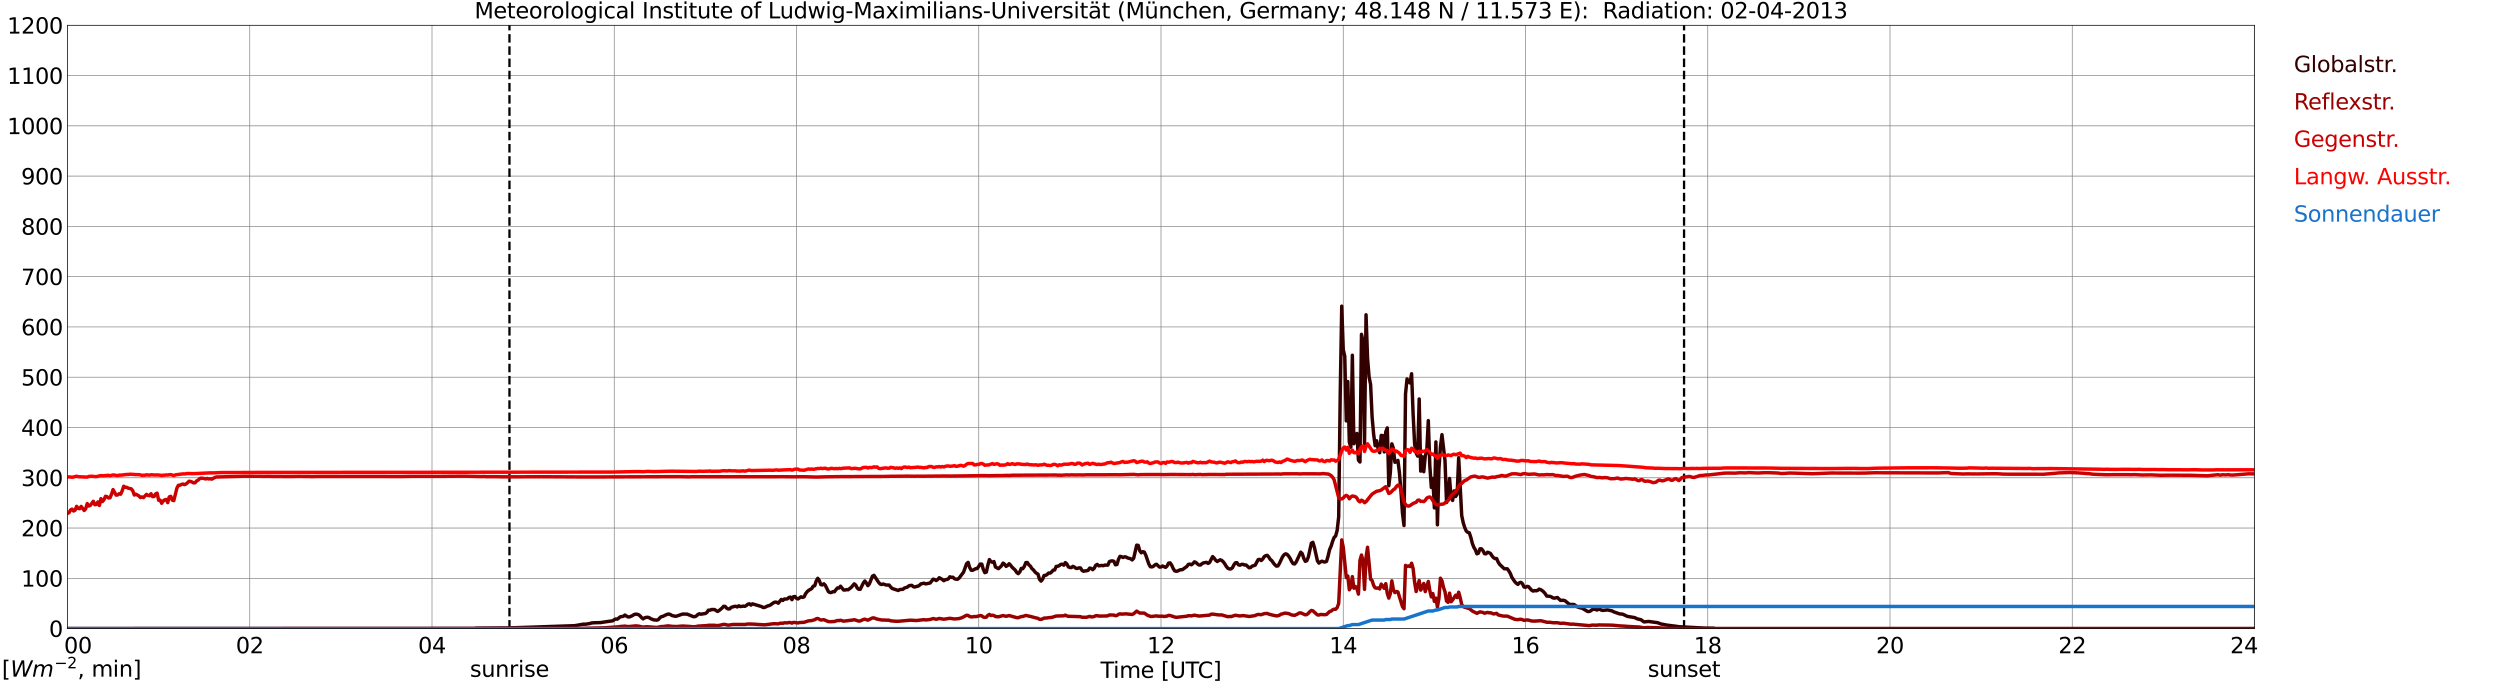 <?xml version="1.0" encoding="utf-8" standalone="no"?>
<!DOCTYPE svg PUBLIC "-//W3C//DTD SVG 1.1//EN"
  "http://www.w3.org/Graphics/SVG/1.1/DTD/svg11.dtd">
<svg xmlns:xlink="http://www.w3.org/1999/xlink" width="1085.4pt" height="296.64pt" viewBox="0 0 1085.4 296.64" xmlns="http://www.w3.org/2000/svg" version="1.1">
 <defs>
  <style type="text/css">*{stroke-linejoin: round; stroke-linecap: butt}</style>
 </defs>
 <g id="figure_1">
  <g id="patch_1">
   <path d="M 0 296.64 
L 1085.4 296.64 
L 1085.4 0 
L 0 0 
z
" style="fill: #ffffff"/>
  </g>
  <g id="axes_1">
   <g id="patch_2">
    <path d="M 29.306 272.909 
L 978.814 272.909 
L 978.814 10.976 
L 29.306 10.976 
z
" style="fill: #ffffff"/>
   </g>
   <g id="patch_3">
    <path d="M 978.814 272.909 
L 978.814 272.909 
L 978.814 10.976 
L 978.814 10.976 
z
" clip-path="url(#pac3f4a30cc)" style="fill: #d3d3d3; opacity: 0.25; stroke: #d3d3d3; stroke-linejoin: miter"/>
   </g>
   <g id="matplotlib.axis_1">
    <g id="xtick_1">
     <g id="line2d_1">
      <path d="M 29.306 272.909 
L 29.306 10.976 
" clip-path="url(#pac3f4a30cc)" style="fill: none; stroke: #808080; stroke-width: 0.3; stroke-linecap: square"/>
     </g>
     <g id="line2d_2"/>
     <g id="text_1">
      <!--    00 -->
      <g transform="translate(18.733 283.627) scale(0.095 -0.095)">
       <defs>
        <path id="DejaVuSans-20" transform="scale(0.016)"/>
        <path id="DejaVuSans-30" d="M 2034 4250 
Q 1547 4250 1301 3770 
Q 1056 3291 1056 2328 
Q 1056 1369 1301 889 
Q 1547 409 2034 409 
Q 2525 409 2770 889 
Q 3016 1369 3016 2328 
Q 3016 3291 2770 3770 
Q 2525 4250 2034 4250 
z
M 2034 4750 
Q 2819 4750 3233 4129 
Q 3647 3509 3647 2328 
Q 3647 1150 3233 529 
Q 2819 -91 2034 -91 
Q 1250 -91 836 529 
Q 422 1150 422 2328 
Q 422 3509 836 4129 
Q 1250 4750 2034 4750 
z
" transform="scale(0.016)"/>
       </defs>
       <use xlink:href="#DejaVuSans-20"/>
       <use xlink:href="#DejaVuSans-20" transform="translate(31.787 0)"/>
       <use xlink:href="#DejaVuSans-20" transform="translate(63.574 0)"/>
       <use xlink:href="#DejaVuSans-30" transform="translate(95.361 0)"/>
       <use xlink:href="#DejaVuSans-30" transform="translate(158.984 0)"/>
      </g>
     </g>
    </g>
    <g id="xtick_2">
     <g id="line2d_3">
      <path d="M 108.431 272.909 
L 108.431 10.976 
" clip-path="url(#pac3f4a30cc)" style="fill: none; stroke: #808080; stroke-width: 0.3; stroke-linecap: square"/>
     </g>
     <g id="line2d_4"/>
     <g id="text_2">
      <!-- 02 -->
      <g transform="translate(102.387 283.627) scale(0.095 -0.095)">
       <defs>
        <path id="DejaVuSans-32" d="M 1228 531 
L 3431 531 
L 3431 0 
L 469 0 
L 469 531 
Q 828 903 1448 1529 
Q 2069 2156 2228 2338 
Q 2531 2678 2651 2914 
Q 2772 3150 2772 3378 
Q 2772 3750 2511 3984 
Q 2250 4219 1831 4219 
Q 1534 4219 1204 4116 
Q 875 4013 500 3803 
L 500 4441 
Q 881 4594 1212 4672 
Q 1544 4750 1819 4750 
Q 2544 4750 2975 4387 
Q 3406 4025 3406 3419 
Q 3406 3131 3298 2873 
Q 3191 2616 2906 2266 
Q 2828 2175 2409 1742 
Q 1991 1309 1228 531 
z
" transform="scale(0.016)"/>
       </defs>
       <use xlink:href="#DejaVuSans-30"/>
       <use xlink:href="#DejaVuSans-32" transform="translate(63.623 0)"/>
      </g>
     </g>
    </g>
    <g id="xtick_3">
     <g id="line2d_5">
      <path d="M 187.557 272.909 
L 187.557 10.976 
" clip-path="url(#pac3f4a30cc)" style="fill: none; stroke: #808080; stroke-width: 0.3; stroke-linecap: square"/>
     </g>
     <g id="line2d_6"/>
     <g id="text_3">
      <!-- 04 -->
      <g transform="translate(181.513 283.627) scale(0.095 -0.095)">
       <defs>
        <path id="DejaVuSans-34" d="M 2419 4116 
L 825 1625 
L 2419 1625 
L 2419 4116 
z
M 2253 4666 
L 3047 4666 
L 3047 1625 
L 3713 1625 
L 3713 1100 
L 3047 1100 
L 3047 0 
L 2419 0 
L 2419 1100 
L 313 1100 
L 313 1709 
L 2253 4666 
z
" transform="scale(0.016)"/>
       </defs>
       <use xlink:href="#DejaVuSans-30"/>
       <use xlink:href="#DejaVuSans-34" transform="translate(63.623 0)"/>
      </g>
     </g>
    </g>
    <g id="xtick_4">
     <g id="line2d_7">
      <path d="M 266.683 272.909 
L 266.683 10.976 
" clip-path="url(#pac3f4a30cc)" style="fill: none; stroke: #808080; stroke-width: 0.3; stroke-linecap: square"/>
     </g>
     <g id="line2d_8"/>
     <g id="text_4">
      <!-- 06 -->
      <g transform="translate(260.638 283.627) scale(0.095 -0.095)">
       <defs>
        <path id="DejaVuSans-36" d="M 2113 2584 
Q 1688 2584 1439 2293 
Q 1191 2003 1191 1497 
Q 1191 994 1439 701 
Q 1688 409 2113 409 
Q 2538 409 2786 701 
Q 3034 994 3034 1497 
Q 3034 2003 2786 2293 
Q 2538 2584 2113 2584 
z
M 3366 4563 
L 3366 3988 
Q 3128 4100 2886 4159 
Q 2644 4219 2406 4219 
Q 1781 4219 1451 3797 
Q 1122 3375 1075 2522 
Q 1259 2794 1537 2939 
Q 1816 3084 2150 3084 
Q 2853 3084 3261 2657 
Q 3669 2231 3669 1497 
Q 3669 778 3244 343 
Q 2819 -91 2113 -91 
Q 1303 -91 875 529 
Q 447 1150 447 2328 
Q 447 3434 972 4092 
Q 1497 4750 2381 4750 
Q 2619 4750 2861 4703 
Q 3103 4656 3366 4563 
z
" transform="scale(0.016)"/>
       </defs>
       <use xlink:href="#DejaVuSans-30"/>
       <use xlink:href="#DejaVuSans-36" transform="translate(63.623 0)"/>
      </g>
     </g>
    </g>
    <g id="xtick_5">
     <g id="line2d_9">
      <path d="M 345.808 272.909 
L 345.808 10.976 
" clip-path="url(#pac3f4a30cc)" style="fill: none; stroke: #808080; stroke-width: 0.3; stroke-linecap: square"/>
     </g>
     <g id="line2d_10"/>
     <g id="text_5">
      <!-- 08 -->
      <g transform="translate(339.764 283.627) scale(0.095 -0.095)">
       <defs>
        <path id="DejaVuSans-38" d="M 2034 2216 
Q 1584 2216 1326 1975 
Q 1069 1734 1069 1313 
Q 1069 891 1326 650 
Q 1584 409 2034 409 
Q 2484 409 2743 651 
Q 3003 894 3003 1313 
Q 3003 1734 2745 1975 
Q 2488 2216 2034 2216 
z
M 1403 2484 
Q 997 2584 770 2862 
Q 544 3141 544 3541 
Q 544 4100 942 4425 
Q 1341 4750 2034 4750 
Q 2731 4750 3128 4425 
Q 3525 4100 3525 3541 
Q 3525 3141 3298 2862 
Q 3072 2584 2669 2484 
Q 3125 2378 3379 2068 
Q 3634 1759 3634 1313 
Q 3634 634 3220 271 
Q 2806 -91 2034 -91 
Q 1263 -91 848 271 
Q 434 634 434 1313 
Q 434 1759 690 2068 
Q 947 2378 1403 2484 
z
M 1172 3481 
Q 1172 3119 1398 2916 
Q 1625 2713 2034 2713 
Q 2441 2713 2670 2916 
Q 2900 3119 2900 3481 
Q 2900 3844 2670 4047 
Q 2441 4250 2034 4250 
Q 1625 4250 1398 4047 
Q 1172 3844 1172 3481 
z
" transform="scale(0.016)"/>
       </defs>
       <use xlink:href="#DejaVuSans-30"/>
       <use xlink:href="#DejaVuSans-38" transform="translate(63.623 0)"/>
      </g>
     </g>
    </g>
    <g id="xtick_6">
     <g id="line2d_11">
      <path d="M 424.934 272.909 
L 424.934 10.976 
" clip-path="url(#pac3f4a30cc)" style="fill: none; stroke: #808080; stroke-width: 0.3; stroke-linecap: square"/>
     </g>
     <g id="line2d_12"/>
     <g id="text_6">
      <!-- 10 -->
      <g transform="translate(418.89 283.627) scale(0.095 -0.095)">
       <defs>
        <path id="DejaVuSans-31" d="M 794 531 
L 1825 531 
L 1825 4091 
L 703 3866 
L 703 4441 
L 1819 4666 
L 2450 4666 
L 2450 531 
L 3481 531 
L 3481 0 
L 794 0 
L 794 531 
z
" transform="scale(0.016)"/>
       </defs>
       <use xlink:href="#DejaVuSans-31"/>
       <use xlink:href="#DejaVuSans-30" transform="translate(63.623 0)"/>
      </g>
     </g>
    </g>
    <g id="xtick_7">
     <g id="line2d_13">
      <path d="M 504.06 272.909 
L 504.06 10.976 
" clip-path="url(#pac3f4a30cc)" style="fill: none; stroke: #808080; stroke-width: 0.3; stroke-linecap: square"/>
     </g>
     <g id="line2d_14"/>
     <g id="text_7">
      <!-- 12 -->
      <g transform="translate(498.015 283.627) scale(0.095 -0.095)">
       <use xlink:href="#DejaVuSans-31"/>
       <use xlink:href="#DejaVuSans-32" transform="translate(63.623 0)"/>
      </g>
     </g>
    </g>
    <g id="xtick_8">
     <g id="line2d_15">
      <path d="M 583.185 272.909 
L 583.185 10.976 
" clip-path="url(#pac3f4a30cc)" style="fill: none; stroke: #808080; stroke-width: 0.3; stroke-linecap: square"/>
     </g>
     <g id="line2d_16"/>
     <g id="text_8">
      <!-- 14 -->
      <g transform="translate(577.141 283.627) scale(0.095 -0.095)">
       <use xlink:href="#DejaVuSans-31"/>
       <use xlink:href="#DejaVuSans-34" transform="translate(63.623 0)"/>
      </g>
     </g>
    </g>
    <g id="xtick_9">
     <g id="line2d_17">
      <path d="M 662.311 272.909 
L 662.311 10.976 
" clip-path="url(#pac3f4a30cc)" style="fill: none; stroke: #808080; stroke-width: 0.3; stroke-linecap: square"/>
     </g>
     <g id="line2d_18"/>
     <g id="text_9">
      <!-- 16 -->
      <g transform="translate(656.267 283.627) scale(0.095 -0.095)">
       <use xlink:href="#DejaVuSans-31"/>
       <use xlink:href="#DejaVuSans-36" transform="translate(63.623 0)"/>
      </g>
     </g>
    </g>
    <g id="xtick_10">
     <g id="line2d_19">
      <path d="M 741.437 272.909 
L 741.437 10.976 
" clip-path="url(#pac3f4a30cc)" style="fill: none; stroke: #808080; stroke-width: 0.3; stroke-linecap: square"/>
     </g>
     <g id="line2d_20"/>
     <g id="text_10">
      <!-- 18 -->
      <g transform="translate(735.392 283.627) scale(0.095 -0.095)">
       <use xlink:href="#DejaVuSans-31"/>
       <use xlink:href="#DejaVuSans-38" transform="translate(63.623 0)"/>
      </g>
     </g>
    </g>
    <g id="xtick_11">
     <g id="line2d_21">
      <path d="M 820.562 272.909 
L 820.562 10.976 
" clip-path="url(#pac3f4a30cc)" style="fill: none; stroke: #808080; stroke-width: 0.3; stroke-linecap: square"/>
     </g>
     <g id="line2d_22"/>
     <g id="text_11">
      <!-- 20 -->
      <g transform="translate(814.518 283.627) scale(0.095 -0.095)">
       <use xlink:href="#DejaVuSans-32"/>
       <use xlink:href="#DejaVuSans-30" transform="translate(63.623 0)"/>
      </g>
     </g>
    </g>
    <g id="xtick_12">
     <g id="line2d_23">
      <path d="M 899.688 272.909 
L 899.688 10.976 
" clip-path="url(#pac3f4a30cc)" style="fill: none; stroke: #808080; stroke-width: 0.3; stroke-linecap: square"/>
     </g>
     <g id="line2d_24"/>
     <g id="text_12">
      <!-- 22 -->
      <g transform="translate(893.644 283.627) scale(0.095 -0.095)">
       <use xlink:href="#DejaVuSans-32"/>
       <use xlink:href="#DejaVuSans-32" transform="translate(63.623 0)"/>
      </g>
     </g>
    </g>
    <g id="xtick_13">
     <g id="line2d_25">
      <path d="M 978.814 272.909 
L 978.814 10.976 
" clip-path="url(#pac3f4a30cc)" style="fill: none; stroke: #808080; stroke-width: 0.3; stroke-linecap: square"/>
     </g>
     <g id="line2d_26"/>
     <g id="text_13">
      <!-- 24    -->
      <g transform="translate(968.241 283.627) scale(0.095 -0.095)">
       <use xlink:href="#DejaVuSans-32"/>
       <use xlink:href="#DejaVuSans-34" transform="translate(63.623 0)"/>
       <use xlink:href="#DejaVuSans-20" transform="translate(127.246 0)"/>
       <use xlink:href="#DejaVuSans-20" transform="translate(159.033 0)"/>
       <use xlink:href="#DejaVuSans-20" transform="translate(190.82 0)"/>
      </g>
     </g>
    </g>
    <g id="text_14">
     <!-- Time [UTC] -->
     <g transform="translate(477.806 294.322) scale(0.095 -0.095)">
      <defs>
       <path id="DejaVuSans-54" d="M -19 4666 
L 3928 4666 
L 3928 4134 
L 2272 4134 
L 2272 0 
L 1638 0 
L 1638 4134 
L -19 4134 
L -19 4666 
z
" transform="scale(0.016)"/>
       <path id="DejaVuSans-69" d="M 603 3500 
L 1178 3500 
L 1178 0 
L 603 0 
L 603 3500 
z
M 603 4863 
L 1178 4863 
L 1178 4134 
L 603 4134 
L 603 4863 
z
" transform="scale(0.016)"/>
       <path id="DejaVuSans-6d" d="M 3328 2828 
Q 3544 3216 3844 3400 
Q 4144 3584 4550 3584 
Q 5097 3584 5394 3201 
Q 5691 2819 5691 2113 
L 5691 0 
L 5113 0 
L 5113 2094 
Q 5113 2597 4934 2840 
Q 4756 3084 4391 3084 
Q 3944 3084 3684 2787 
Q 3425 2491 3425 1978 
L 3425 0 
L 2847 0 
L 2847 2094 
Q 2847 2600 2669 2842 
Q 2491 3084 2119 3084 
Q 1678 3084 1418 2786 
Q 1159 2488 1159 1978 
L 1159 0 
L 581 0 
L 581 3500 
L 1159 3500 
L 1159 2956 
Q 1356 3278 1631 3431 
Q 1906 3584 2284 3584 
Q 2666 3584 2933 3390 
Q 3200 3197 3328 2828 
z
" transform="scale(0.016)"/>
       <path id="DejaVuSans-65" d="M 3597 1894 
L 3597 1613 
L 953 1613 
Q 991 1019 1311 708 
Q 1631 397 2203 397 
Q 2534 397 2845 478 
Q 3156 559 3463 722 
L 3463 178 
Q 3153 47 2828 -22 
Q 2503 -91 2169 -91 
Q 1331 -91 842 396 
Q 353 884 353 1716 
Q 353 2575 817 3079 
Q 1281 3584 2069 3584 
Q 2775 3584 3186 3129 
Q 3597 2675 3597 1894 
z
M 3022 2063 
Q 3016 2534 2758 2815 
Q 2500 3097 2075 3097 
Q 1594 3097 1305 2825 
Q 1016 2553 972 2059 
L 3022 2063 
z
" transform="scale(0.016)"/>
       <path id="DejaVuSans-5b" d="M 550 4863 
L 1875 4863 
L 1875 4416 
L 1125 4416 
L 1125 -397 
L 1875 -397 
L 1875 -844 
L 550 -844 
L 550 4863 
z
" transform="scale(0.016)"/>
       <path id="DejaVuSans-55" d="M 556 4666 
L 1191 4666 
L 1191 1831 
Q 1191 1081 1462 751 
Q 1734 422 2344 422 
Q 2950 422 3222 751 
Q 3494 1081 3494 1831 
L 3494 4666 
L 4128 4666 
L 4128 1753 
Q 4128 841 3676 375 
Q 3225 -91 2344 -91 
Q 1459 -91 1007 375 
Q 556 841 556 1753 
L 556 4666 
z
" transform="scale(0.016)"/>
       <path id="DejaVuSans-43" d="M 4122 4306 
L 4122 3641 
Q 3803 3938 3442 4084 
Q 3081 4231 2675 4231 
Q 1875 4231 1450 3742 
Q 1025 3253 1025 2328 
Q 1025 1406 1450 917 
Q 1875 428 2675 428 
Q 3081 428 3442 575 
Q 3803 722 4122 1019 
L 4122 359 
Q 3791 134 3420 21 
Q 3050 -91 2638 -91 
Q 1578 -91 968 557 
Q 359 1206 359 2328 
Q 359 3453 968 4101 
Q 1578 4750 2638 4750 
Q 3056 4750 3426 4639 
Q 3797 4528 4122 4306 
z
" transform="scale(0.016)"/>
       <path id="DejaVuSans-5d" d="M 1947 4863 
L 1947 -844 
L 622 -844 
L 622 -397 
L 1369 -397 
L 1369 4416 
L 622 4416 
L 622 4863 
L 1947 4863 
z
" transform="scale(0.016)"/>
      </defs>
      <use xlink:href="#DejaVuSans-54"/>
      <use xlink:href="#DejaVuSans-69" transform="translate(57.959 0)"/>
      <use xlink:href="#DejaVuSans-6d" transform="translate(85.742 0)"/>
      <use xlink:href="#DejaVuSans-65" transform="translate(183.154 0)"/>
      <use xlink:href="#DejaVuSans-20" transform="translate(244.678 0)"/>
      <use xlink:href="#DejaVuSans-5b" transform="translate(276.465 0)"/>
      <use xlink:href="#DejaVuSans-55" transform="translate(315.479 0)"/>
      <use xlink:href="#DejaVuSans-54" transform="translate(388.672 0)"/>
      <use xlink:href="#DejaVuSans-43" transform="translate(443.881 0)"/>
      <use xlink:href="#DejaVuSans-5d" transform="translate(513.705 0)"/>
     </g>
    </g>
   </g>
   <g id="matplotlib.axis_2">
    <g id="ytick_1">
     <g id="line2d_27">
      <path d="M 29.306 272.909 
L 978.814 272.909 
" clip-path="url(#pac3f4a30cc)" style="fill: none; stroke: #808080; stroke-width: 0.3; stroke-linecap: square"/>
     </g>
     <g id="line2d_28"/>
     <g id="text_15">
      <!-- 0 -->
      <g transform="translate(21.261 276.518) scale(0.095 -0.095)">
       <use xlink:href="#DejaVuSans-30"/>
      </g>
     </g>
    </g>
    <g id="ytick_2">
     <g id="line2d_29">
      <path d="M 29.306 251.081 
L 978.814 251.081 
" clip-path="url(#pac3f4a30cc)" style="fill: none; stroke: #808080; stroke-width: 0.3; stroke-linecap: square"/>
     </g>
     <g id="line2d_30"/>
     <g id="text_16">
      <!-- 100 -->
      <g transform="translate(9.173 254.69) scale(0.095 -0.095)">
       <use xlink:href="#DejaVuSans-31"/>
       <use xlink:href="#DejaVuSans-30" transform="translate(63.623 0)"/>
       <use xlink:href="#DejaVuSans-30" transform="translate(127.246 0)"/>
      </g>
     </g>
    </g>
    <g id="ytick_3">
     <g id="line2d_31">
      <path d="M 29.306 229.253 
L 978.814 229.253 
" clip-path="url(#pac3f4a30cc)" style="fill: none; stroke: #808080; stroke-width: 0.3; stroke-linecap: square"/>
     </g>
     <g id="line2d_32"/>
     <g id="text_17">
      <!-- 200 -->
      <g transform="translate(9.173 232.863) scale(0.095 -0.095)">
       <use xlink:href="#DejaVuSans-32"/>
       <use xlink:href="#DejaVuSans-30" transform="translate(63.623 0)"/>
       <use xlink:href="#DejaVuSans-30" transform="translate(127.246 0)"/>
      </g>
     </g>
    </g>
    <g id="ytick_4">
     <g id="line2d_33">
      <path d="M 29.306 207.426 
L 978.814 207.426 
" clip-path="url(#pac3f4a30cc)" style="fill: none; stroke: #808080; stroke-width: 0.3; stroke-linecap: square"/>
     </g>
     <g id="line2d_34"/>
     <g id="text_18">
      <!-- 300 -->
      <g transform="translate(9.173 211.035) scale(0.095 -0.095)">
       <defs>
        <path id="DejaVuSans-33" d="M 2597 2516 
Q 3050 2419 3304 2112 
Q 3559 1806 3559 1356 
Q 3559 666 3084 287 
Q 2609 -91 1734 -91 
Q 1441 -91 1130 -33 
Q 819 25 488 141 
L 488 750 
Q 750 597 1062 519 
Q 1375 441 1716 441 
Q 2309 441 2620 675 
Q 2931 909 2931 1356 
Q 2931 1769 2642 2001 
Q 2353 2234 1838 2234 
L 1294 2234 
L 1294 2753 
L 1863 2753 
Q 2328 2753 2575 2939 
Q 2822 3125 2822 3475 
Q 2822 3834 2567 4026 
Q 2313 4219 1838 4219 
Q 1578 4219 1281 4162 
Q 984 4106 628 3988 
L 628 4550 
Q 988 4650 1302 4700 
Q 1616 4750 1894 4750 
Q 2613 4750 3031 4423 
Q 3450 4097 3450 3541 
Q 3450 3153 3228 2886 
Q 3006 2619 2597 2516 
z
" transform="scale(0.016)"/>
       </defs>
       <use xlink:href="#DejaVuSans-33"/>
       <use xlink:href="#DejaVuSans-30" transform="translate(63.623 0)"/>
       <use xlink:href="#DejaVuSans-30" transform="translate(127.246 0)"/>
      </g>
     </g>
    </g>
    <g id="ytick_5">
     <g id="line2d_35">
      <path d="M 29.306 185.598 
L 978.814 185.598 
" clip-path="url(#pac3f4a30cc)" style="fill: none; stroke: #808080; stroke-width: 0.3; stroke-linecap: square"/>
     </g>
     <g id="line2d_36"/>
     <g id="text_19">
      <!-- 400 -->
      <g transform="translate(9.173 189.207) scale(0.095 -0.095)">
       <use xlink:href="#DejaVuSans-34"/>
       <use xlink:href="#DejaVuSans-30" transform="translate(63.623 0)"/>
       <use xlink:href="#DejaVuSans-30" transform="translate(127.246 0)"/>
      </g>
     </g>
    </g>
    <g id="ytick_6">
     <g id="line2d_37">
      <path d="M 29.306 163.77 
L 978.814 163.77 
" clip-path="url(#pac3f4a30cc)" style="fill: none; stroke: #808080; stroke-width: 0.3; stroke-linecap: square"/>
     </g>
     <g id="line2d_38"/>
     <g id="text_20">
      <!-- 500 -->
      <g transform="translate(9.173 167.379) scale(0.095 -0.095)">
       <defs>
        <path id="DejaVuSans-35" d="M 691 4666 
L 3169 4666 
L 3169 4134 
L 1269 4134 
L 1269 2991 
Q 1406 3038 1543 3061 
Q 1681 3084 1819 3084 
Q 2600 3084 3056 2656 
Q 3513 2228 3513 1497 
Q 3513 744 3044 326 
Q 2575 -91 1722 -91 
Q 1428 -91 1123 -41 
Q 819 9 494 109 
L 494 744 
Q 775 591 1075 516 
Q 1375 441 1709 441 
Q 2250 441 2565 725 
Q 2881 1009 2881 1497 
Q 2881 1984 2565 2268 
Q 2250 2553 1709 2553 
Q 1456 2553 1204 2497 
Q 953 2441 691 2322 
L 691 4666 
z
" transform="scale(0.016)"/>
       </defs>
       <use xlink:href="#DejaVuSans-35"/>
       <use xlink:href="#DejaVuSans-30" transform="translate(63.623 0)"/>
       <use xlink:href="#DejaVuSans-30" transform="translate(127.246 0)"/>
      </g>
     </g>
    </g>
    <g id="ytick_7">
     <g id="line2d_39">
      <path d="M 29.306 141.942 
L 978.814 141.942 
" clip-path="url(#pac3f4a30cc)" style="fill: none; stroke: #808080; stroke-width: 0.3; stroke-linecap: square"/>
     </g>
     <g id="line2d_40"/>
     <g id="text_21">
      <!-- 600 -->
      <g transform="translate(9.173 145.551) scale(0.095 -0.095)">
       <use xlink:href="#DejaVuSans-36"/>
       <use xlink:href="#DejaVuSans-30" transform="translate(63.623 0)"/>
       <use xlink:href="#DejaVuSans-30" transform="translate(127.246 0)"/>
      </g>
     </g>
    </g>
    <g id="ytick_8">
     <g id="line2d_41">
      <path d="M 29.306 120.114 
L 978.814 120.114 
" clip-path="url(#pac3f4a30cc)" style="fill: none; stroke: #808080; stroke-width: 0.3; stroke-linecap: square"/>
     </g>
     <g id="line2d_42"/>
     <g id="text_22">
      <!-- 700 -->
      <g transform="translate(9.173 123.724) scale(0.095 -0.095)">
       <defs>
        <path id="DejaVuSans-37" d="M 525 4666 
L 3525 4666 
L 3525 4397 
L 1831 0 
L 1172 0 
L 2766 4134 
L 525 4134 
L 525 4666 
z
" transform="scale(0.016)"/>
       </defs>
       <use xlink:href="#DejaVuSans-37"/>
       <use xlink:href="#DejaVuSans-30" transform="translate(63.623 0)"/>
       <use xlink:href="#DejaVuSans-30" transform="translate(127.246 0)"/>
      </g>
     </g>
    </g>
    <g id="ytick_9">
     <g id="line2d_43">
      <path d="M 29.306 98.287 
L 978.814 98.287 
" clip-path="url(#pac3f4a30cc)" style="fill: none; stroke: #808080; stroke-width: 0.3; stroke-linecap: square"/>
     </g>
     <g id="line2d_44"/>
     <g id="text_23">
      <!-- 800 -->
      <g transform="translate(9.173 101.896) scale(0.095 -0.095)">
       <use xlink:href="#DejaVuSans-38"/>
       <use xlink:href="#DejaVuSans-30" transform="translate(63.623 0)"/>
       <use xlink:href="#DejaVuSans-30" transform="translate(127.246 0)"/>
      </g>
     </g>
    </g>
    <g id="ytick_10">
     <g id="line2d_45">
      <path d="M 29.306 76.459 
L 978.814 76.459 
" clip-path="url(#pac3f4a30cc)" style="fill: none; stroke: #808080; stroke-width: 0.3; stroke-linecap: square"/>
     </g>
     <g id="line2d_46"/>
     <g id="text_24">
      <!-- 900 -->
      <g transform="translate(9.173 80.068) scale(0.095 -0.095)">
       <defs>
        <path id="DejaVuSans-39" d="M 703 97 
L 703 672 
Q 941 559 1184 500 
Q 1428 441 1663 441 
Q 2288 441 2617 861 
Q 2947 1281 2994 2138 
Q 2813 1869 2534 1725 
Q 2256 1581 1919 1581 
Q 1219 1581 811 2004 
Q 403 2428 403 3163 
Q 403 3881 828 4315 
Q 1253 4750 1959 4750 
Q 2769 4750 3195 4129 
Q 3622 3509 3622 2328 
Q 3622 1225 3098 567 
Q 2575 -91 1691 -91 
Q 1453 -91 1209 -44 
Q 966 3 703 97 
z
M 1959 2075 
Q 2384 2075 2632 2365 
Q 2881 2656 2881 3163 
Q 2881 3666 2632 3958 
Q 2384 4250 1959 4250 
Q 1534 4250 1286 3958 
Q 1038 3666 1038 3163 
Q 1038 2656 1286 2365 
Q 1534 2075 1959 2075 
z
" transform="scale(0.016)"/>
       </defs>
       <use xlink:href="#DejaVuSans-39"/>
       <use xlink:href="#DejaVuSans-30" transform="translate(63.623 0)"/>
       <use xlink:href="#DejaVuSans-30" transform="translate(127.246 0)"/>
      </g>
     </g>
    </g>
    <g id="ytick_11">
     <g id="line2d_47">
      <path d="M 29.306 54.631 
L 978.814 54.631 
" clip-path="url(#pac3f4a30cc)" style="fill: none; stroke: #808080; stroke-width: 0.3; stroke-linecap: square"/>
     </g>
     <g id="line2d_48"/>
     <g id="text_25">
      <!-- 1000 -->
      <g transform="translate(3.128 58.24) scale(0.095 -0.095)">
       <use xlink:href="#DejaVuSans-31"/>
       <use xlink:href="#DejaVuSans-30" transform="translate(63.623 0)"/>
       <use xlink:href="#DejaVuSans-30" transform="translate(127.246 0)"/>
       <use xlink:href="#DejaVuSans-30" transform="translate(190.869 0)"/>
      </g>
     </g>
    </g>
    <g id="ytick_12">
     <g id="line2d_49">
      <path d="M 29.306 32.803 
L 978.814 32.803 
" clip-path="url(#pac3f4a30cc)" style="fill: none; stroke: #808080; stroke-width: 0.3; stroke-linecap: square"/>
     </g>
     <g id="line2d_50"/>
     <g id="text_26">
      <!-- 1100 -->
      <g transform="translate(3.128 36.413) scale(0.095 -0.095)">
       <use xlink:href="#DejaVuSans-31"/>
       <use xlink:href="#DejaVuSans-31" transform="translate(63.623 0)"/>
       <use xlink:href="#DejaVuSans-30" transform="translate(127.246 0)"/>
       <use xlink:href="#DejaVuSans-30" transform="translate(190.869 0)"/>
      </g>
     </g>
    </g>
    <g id="ytick_13">
     <g id="line2d_51">
      <path d="M 29.306 10.976 
L 978.814 10.976 
" clip-path="url(#pac3f4a30cc)" style="fill: none; stroke: #808080; stroke-width: 0.3; stroke-linecap: square"/>
     </g>
     <g id="line2d_52"/>
     <g id="text_27">
      <!-- 1200 -->
      <g transform="translate(3.128 14.585) scale(0.095 -0.095)">
       <use xlink:href="#DejaVuSans-31"/>
       <use xlink:href="#DejaVuSans-32" transform="translate(63.623 0)"/>
       <use xlink:href="#DejaVuSans-30" transform="translate(127.246 0)"/>
       <use xlink:href="#DejaVuSans-30" transform="translate(190.869 0)"/>
      </g>
     </g>
    </g>
   </g>
   <g id="line2d_53">
    <path d="M 221.186 272.909 
L 221.186 10.976 
" clip-path="url(#pac3f4a30cc)" style="fill: none; stroke-dasharray: 3.7,1.6; stroke-dashoffset: 0; stroke: #000000"/>
   </g>
   <g id="line2d_54">
    <path d="M 731.15 272.909 
L 731.15 10.976 
" clip-path="url(#pac3f4a30cc)" style="fill: none; stroke-dasharray: 3.7,1.6; stroke-dashoffset: 0; stroke: #000000"/>
   </g>
   <g id="line2d_55">
    <path d="M 29.306 272.909 
L 206.02 272.909 
L 206.679 272.741 
L 220.526 272.632 
L 249.539 271.643 
L 252.836 271.06 
L 253.495 270.975 
L 254.155 271.019 
L 256.133 270.695 
L 256.792 270.479 
L 258.111 270.372 
L 260.748 270.307 
L 263.386 269.899 
L 266.023 269.532 
L 266.683 269.037 
L 267.342 268.735 
L 268.002 268.823 
L 269.32 267.788 
L 270.639 267.574 
L 271.298 267.035 
L 272.617 267.853 
L 273.277 267.853 
L 274.595 267.273 
L 275.255 266.821 
L 275.914 266.649 
L 276.573 266.668 
L 277.233 266.884 
L 277.892 267.38 
L 278.552 268.155 
L 279.211 268.692 
L 279.87 268.24 
L 280.53 268.048 
L 281.189 267.982 
L 281.849 268.177 
L 282.508 268.607 
L 283.827 269.124 
L 285.145 269.253 
L 285.805 269.015 
L 286.464 268.262 
L 287.124 267.725 
L 287.783 267.616 
L 289.102 266.95 
L 289.761 266.69 
L 290.42 266.583 
L 291.08 266.821 
L 291.739 267.229 
L 293.058 267.552 
L 293.717 267.509 
L 295.696 266.821 
L 296.355 266.605 
L 298.333 266.627 
L 300.971 267.725 
L 301.63 267.725 
L 302.289 267.465 
L 302.949 266.821 
L 303.608 266.476 
L 304.267 266.668 
L 306.246 266.347 
L 306.905 265.915 
L 307.564 264.905 
L 308.224 264.948 
L 308.883 264.625 
L 310.202 264.625 
L 311.521 265.463 
L 312.18 265.099 
L 313.499 263.979 
L 314.158 263.226 
L 314.818 263.289 
L 315.477 264.042 
L 316.136 264.387 
L 316.796 264.344 
L 317.455 263.7 
L 318.774 263.289 
L 319.433 263.226 
L 320.093 263.505 
L 320.752 263.01 
L 321.411 263.355 
L 322.73 263.161 
L 323.39 263.246 
L 324.049 262.881 
L 324.708 262.301 
L 325.368 262.148 
L 326.027 262.709 
L 326.686 262.17 
L 330.643 263.355 
L 331.302 263.763 
L 331.961 263.719 
L 333.28 263.075 
L 333.94 262.923 
L 334.599 262.58 
L 335.918 261.633 
L 336.577 261.395 
L 337.236 261.482 
L 337.896 261.89 
L 339.215 260.255 
L 339.874 260.685 
L 340.533 260.061 
L 341.193 260.105 
L 341.852 259.995 
L 342.512 259.415 
L 343.171 259.242 
L 343.83 260.362 
L 344.49 259.07 
L 345.149 258.985 
L 345.808 259.782 
L 346.468 260.039 
L 347.787 259.114 
L 348.446 259.371 
L 349.105 259.114 
L 349.765 257.758 
L 350.424 256.896 
L 351.083 256.315 
L 352.402 255.54 
L 353.062 254.506 
L 353.721 254.292 
L 354.38 252.225 
L 355.04 251.083 
L 355.699 252.009 
L 356.359 253.796 
L 357.018 253.969 
L 357.677 253.452 
L 358.337 254.163 
L 359.655 256.852 
L 360.315 257.263 
L 360.974 257.241 
L 361.634 256.852 
L 362.293 256.918 
L 362.952 255.992 
L 363.612 255.261 
L 364.271 255.283 
L 364.93 254.506 
L 366.249 256.143 
L 366.909 256.165 
L 367.568 255.992 
L 368.227 256.058 
L 369.546 255.045 
L 370.865 253.495 
L 371.524 254.013 
L 372.184 255.303 
L 372.843 255.842 
L 373.502 255.82 
L 374.821 253.128 
L 375.481 252.247 
L 376.14 253.107 
L 376.799 254.27 
L 377.459 253.452 
L 378.777 250.158 
L 379.437 249.793 
L 381.415 252.764 
L 382.074 253.539 
L 382.734 253.775 
L 383.393 253.539 
L 384.712 253.991 
L 386.031 254.013 
L 386.69 254.851 
L 387.349 255.497 
L 389.987 256.359 
L 390.646 255.949 
L 391.965 255.864 
L 392.624 255.324 
L 393.943 254.894 
L 394.603 254.355 
L 395.262 254.163 
L 395.921 254.163 
L 396.581 254.744 
L 397.24 254.873 
L 397.899 254.593 
L 398.559 254.506 
L 399.218 254.076 
L 399.878 253.473 
L 401.196 253.194 
L 401.856 253.517 
L 403.834 253.107 
L 405.153 251.45 
L 405.812 251.644 
L 406.471 252.052 
L 407.131 251.579 
L 407.79 250.826 
L 409.109 251.557 
L 409.768 252.118 
L 410.428 251.688 
L 411.087 251.579 
L 411.746 251.299 
L 412.406 250.417 
L 413.065 250.675 
L 413.725 250.61 
L 414.384 251.256 
L 415.043 251.45 
L 415.703 251.494 
L 416.362 251.02 
L 418.34 248.394 
L 419.659 244.734 
L 420.318 244.175 
L 420.978 246.349 
L 421.637 247.554 
L 422.297 247.597 
L 423.615 246.886 
L 424.275 246.844 
L 425.593 244.884 
L 426.253 244.928 
L 426.912 247.231 
L 427.572 248.63 
L 428.231 248.372 
L 428.89 245.358 
L 429.55 242.948 
L 430.209 243.808 
L 430.869 244.131 
L 431.528 243.808 
L 432.187 246.176 
L 433.506 246.886 
L 434.825 245.637 
L 435.484 244.476 
L 436.144 244.95 
L 436.803 245.897 
L 437.462 245.508 
L 438.122 244.755 
L 438.781 245.423 
L 439.44 246.283 
L 440.759 247.51 
L 441.419 248.545 
L 442.078 249.06 
L 442.737 248.35 
L 443.397 246.779 
L 444.056 246.886 
L 444.716 245.919 
L 445.375 244.26 
L 446.034 244.216 
L 446.694 245.229 
L 447.353 245.788 
L 448.012 246.864 
L 448.672 247.425 
L 449.331 248.307 
L 449.991 248.89 
L 450.65 249.254 
L 451.309 251.472 
L 451.969 252.29 
L 452.628 251.515 
L 453.287 249.857 
L 453.947 249.815 
L 454.606 249.426 
L 455.266 248.78 
L 455.925 248.824 
L 456.584 248.307 
L 457.244 247.532 
L 457.903 247.447 
L 458.563 245.919 
L 459.222 245.853 
L 459.881 245.574 
L 460.541 245.035 
L 461.2 244.95 
L 461.859 245.38 
L 462.519 244.26 
L 463.178 244.821 
L 463.838 246.111 
L 464.497 246.392 
L 465.156 246.412 
L 465.816 245.897 
L 466.475 246.198 
L 467.134 246.757 
L 467.794 246.801 
L 468.453 246.543 
L 469.113 246.585 
L 469.772 247.641 
L 470.431 248.027 
L 471.091 247.855 
L 471.75 247.811 
L 472.409 247.619 
L 473.069 246.65 
L 473.728 246.757 
L 474.388 247.338 
L 475.047 246.735 
L 475.706 245.445 
L 476.366 245.057 
L 477.025 245.659 
L 478.344 245.487 
L 479.003 245.618 
L 479.663 245.336 
L 480.981 245.358 
L 481.641 243.852 
L 482.3 243.572 
L 482.96 243.507 
L 483.619 243.701 
L 484.278 245.207 
L 484.938 245.078 
L 485.597 242.839 
L 486.256 241.549 
L 486.916 241.699 
L 487.575 242.042 
L 488.235 241.719 
L 488.894 241.85 
L 489.553 242.236 
L 490.872 242.581 
L 491.532 243.099 
L 492.191 242.387 
L 493.51 236.683 
L 494.169 236.79 
L 494.828 239.071 
L 495.488 239.999 
L 496.147 239.525 
L 496.807 239.696 
L 497.466 241.075 
L 498.785 244.906 
L 499.444 246.048 
L 500.103 246.133 
L 500.763 245.875 
L 501.422 245.251 
L 502.082 244.971 
L 503.4 246.198 
L 504.06 246.176 
L 504.719 245.725 
L 506.038 246.327 
L 506.697 245.746 
L 507.357 244.476 
L 508.016 244.389 
L 508.675 245.336 
L 509.335 246.801 
L 509.994 247.833 
L 510.654 248.027 
L 511.313 247.92 
L 511.972 247.554 
L 512.632 247.338 
L 513.291 247.359 
L 515.269 245.938 
L 515.929 245.057 
L 516.588 244.906 
L 517.247 245.207 
L 517.907 244.712 
L 518.566 243.937 
L 519.226 244.197 
L 519.885 244.84 
L 520.544 245.295 
L 521.204 245.295 
L 521.863 244.734 
L 522.522 244.369 
L 523.841 244.153 
L 524.501 244.605 
L 525.16 244.197 
L 526.479 241.656 
L 527.138 242.324 
L 527.797 243.249 
L 528.457 243.764 
L 529.776 243.033 
L 530.435 243.313 
L 531.094 243.915 
L 531.754 244.821 
L 532.413 245.919 
L 533.073 246.713 
L 533.732 247.017 
L 534.391 247.017 
L 535.051 246.521 
L 535.71 245.229 
L 536.369 244.347 
L 537.029 244.282 
L 537.688 245.229 
L 538.348 245.401 
L 539.007 245.035 
L 539.666 244.993 
L 540.326 245.314 
L 540.985 245.273 
L 542.304 246.499 
L 542.963 246.392 
L 543.623 245.81 
L 544.941 245.38 
L 546.26 242.948 
L 546.919 242.861 
L 547.579 243.356 
L 548.238 242.688 
L 548.898 241.656 
L 549.557 241.226 
L 550.216 241.117 
L 550.876 241.892 
L 551.535 242.926 
L 552.195 243.441 
L 552.854 244.432 
L 553.513 245.207 
L 554.173 245.788 
L 554.832 245.703 
L 555.491 244.583 
L 556.81 241.763 
L 557.47 240.881 
L 558.129 240.451 
L 558.788 240.665 
L 559.448 241.398 
L 560.107 242.387 
L 560.766 243.764 
L 561.426 244.712 
L 562.085 244.84 
L 562.745 244.002 
L 564.723 239.739 
L 565.382 240.385 
L 566.042 242.365 
L 566.701 243.701 
L 567.36 243.441 
L 568.02 241.828 
L 569.338 235.821 
L 569.998 235.457 
L 570.657 237.609 
L 571.976 243.507 
L 572.635 244.476 
L 573.295 243.937 
L 573.954 243.636 
L 574.613 243.915 
L 575.273 244.002 
L 575.932 243.701 
L 576.592 241.483 
L 577.251 238.62 
L 577.91 237.157 
L 578.57 235.005 
L 579.229 233.324 
L 579.889 232.7 
L 580.548 230.225 
L 581.207 224.392 
L 581.867 171.071 
L 582.526 132.925 
L 583.185 151.804 
L 583.845 154.69 
L 584.504 182.738 
L 585.164 165.645 
L 585.823 191.93 
L 586.482 194.167 
L 587.142 154.238 
L 587.801 192.639 
L 588.46 189.69 
L 589.12 188.206 
L 589.779 199.786 
L 590.439 200.583 
L 591.098 145.153 
L 591.757 148.017 
L 592.417 192.705 
L 593.076 136.671 
L 593.736 155.486 
L 594.395 163.643 
L 595.054 166.894 
L 595.714 181.123 
L 596.373 188.442 
L 597.032 193.502 
L 597.692 191.369 
L 598.351 195.073 
L 599.011 196.557 
L 599.67 189.044 
L 600.329 189.11 
L 600.989 196.213 
L 601.648 187.473 
L 602.307 185.772 
L 602.967 210.894 
L 603.626 205.297 
L 604.286 192.705 
L 604.945 194.641 
L 605.604 200.692 
L 606.264 200.519 
L 606.923 199.895 
L 607.582 205.275 
L 608.242 213.306 
L 608.901 222.821 
L 609.561 228.158 
L 610.22 171.071 
L 610.879 164.527 
L 611.539 165.689 
L 612.198 166.269 
L 612.858 162.266 
L 613.517 179.831 
L 614.176 192.768 
L 614.836 196.686 
L 615.495 198.022 
L 616.154 173.224 
L 616.814 204.544 
L 617.473 198.323 
L 618.133 204.802 
L 618.792 197.913 
L 619.451 195.676 
L 620.111 182.61 
L 620.77 202.241 
L 621.429 211.627 
L 622.089 207.731 
L 622.748 220.516 
L 623.408 191.865 
L 624.067 227.856 
L 624.726 203.553 
L 625.386 193.888 
L 626.045 188.721 
L 627.364 200.002 
L 628.023 218.171 
L 628.683 216.233 
L 629.342 207.731 
L 630.001 216.189 
L 630.661 217.265 
L 631.32 213.133 
L 631.98 215.565 
L 632.639 214.511 
L 633.298 198.668 
L 634.617 223.831 
L 635.276 226.953 
L 635.936 229.063 
L 636.595 230.569 
L 637.255 231.128 
L 637.914 231.323 
L 638.573 233.324 
L 639.233 235.95 
L 639.892 237.631 
L 640.552 238.729 
L 641.211 240.451 
L 641.87 240.169 
L 642.53 238.277 
L 643.189 238.277 
L 643.848 239.071 
L 644.508 240.385 
L 645.167 240.451 
L 645.827 239.761 
L 646.486 239.977 
L 647.145 240.32 
L 647.805 241.398 
L 648.464 242.151 
L 649.123 242.538 
L 649.783 242.496 
L 650.442 244.024 
L 651.102 245.035 
L 653.08 246.929 
L 654.399 246.951 
L 655.058 247.833 
L 655.717 248.953 
L 656.377 250.631 
L 657.695 252.592 
L 658.355 253.257 
L 659.014 253.711 
L 659.674 253 
L 660.333 252.849 
L 660.992 253.43 
L 661.652 254.829 
L 662.311 254.979 
L 662.97 254.593 
L 663.63 254.7 
L 664.949 256.228 
L 665.608 256.617 
L 666.267 256.422 
L 666.927 256.51 
L 667.586 256.315 
L 668.246 255.776 
L 668.905 256.014 
L 669.564 256.422 
L 670.224 256.983 
L 670.883 257.778 
L 671.542 258.791 
L 672.861 258.898 
L 673.521 259.135 
L 674.18 259.565 
L 674.839 259.694 
L 676.158 259.415 
L 677.477 260.663 
L 678.796 260.62 
L 679.455 260.814 
L 681.433 262.429 
L 683.411 262.451 
L 684.73 263.44 
L 686.049 263.914 
L 686.708 263.957 
L 689.346 265.507 
L 690.005 265.485 
L 690.664 265.162 
L 691.324 264.645 
L 691.983 264.453 
L 692.643 264.582 
L 693.302 264.839 
L 693.961 264.582 
L 694.621 264.516 
L 695.28 264.905 
L 695.939 265.012 
L 697.918 264.795 
L 699.896 265.228 
L 700.555 265.614 
L 703.193 266.539 
L 704.511 266.649 
L 706.49 267.596 
L 709.786 268.155 
L 710.446 268.521 
L 711.105 268.757 
L 712.424 269.037 
L 713.743 270.006 
L 715.721 269.811 
L 719.677 270.351 
L 720.996 270.868 
L 723.633 271.383 
L 726.271 271.728 
L 727.59 271.879 
L 728.909 272.095 
L 740.118 272.697 
L 744.074 272.741 
L 744.734 272.909 
L 978.154 272.909 
L 978.154 272.909 
" clip-path="url(#pac3f4a30cc)" style="fill: none; stroke: #330000; stroke-width: 1.5; stroke-linecap: square"/>
   </g>
   <g id="line2d_56">
    <path d="M 29.306 272.909 
L 251.517 272.808 
L 259.43 272.636 
L 262.726 272.551 
L 268.661 272.119 
L 269.32 271.99 
L 270.639 271.905 
L 271.298 271.839 
L 272.617 272.034 
L 273.936 271.946 
L 275.914 271.732 
L 277.233 271.839 
L 279.211 272.269 
L 280.53 272.097 
L 281.849 272.162 
L 285.145 272.42 
L 287.124 272.012 
L 287.783 272.034 
L 289.761 271.754 
L 290.42 271.754 
L 291.739 271.946 
L 293.717 272.012 
L 296.355 271.796 
L 298.992 271.946 
L 300.971 272.119 
L 302.289 272.034 
L 302.949 271.839 
L 306.905 271.603 
L 307.564 271.475 
L 310.202 271.453 
L 310.861 271.603 
L 312.18 271.538 
L 314.158 271.064 
L 314.818 271.13 
L 316.136 271.431 
L 318.114 271.13 
L 323.39 271.13 
L 324.708 270.914 
L 327.346 270.979 
L 329.324 271.13 
L 331.961 271.28 
L 335.918 270.785 
L 337.896 270.87 
L 338.555 270.613 
L 339.215 270.547 
L 339.874 270.613 
L 340.533 270.396 
L 341.852 270.44 
L 342.512 270.268 
L 343.171 270.289 
L 343.83 270.547 
L 344.49 270.204 
L 346.468 270.462 
L 347.127 270.289 
L 349.105 270.183 
L 350.424 269.731 
L 351.083 269.558 
L 352.402 269.429 
L 353.721 269.063 
L 354.38 268.633 
L 355.04 268.504 
L 356.359 269.192 
L 357.677 269.041 
L 359.655 269.881 
L 360.974 269.903 
L 362.293 269.816 
L 363.612 269.386 
L 364.271 269.449 
L 364.93 269.279 
L 366.249 269.687 
L 370.206 269.192 
L 370.865 269.041 
L 372.843 269.665 
L 373.502 269.58 
L 374.821 268.956 
L 375.481 268.825 
L 376.799 269.257 
L 378.777 268.288 
L 379.437 268.266 
L 380.756 268.783 
L 382.734 269.17 
L 386.031 269.279 
L 386.69 269.536 
L 388.668 269.709 
L 389.987 269.731 
L 395.262 269.257 
L 397.899 269.408 
L 401.196 269.019 
L 401.856 269.17 
L 403.834 268.956 
L 405.153 268.545 
L 406.471 268.868 
L 407.79 268.504 
L 409.768 268.847 
L 412.406 268.438 
L 414.384 268.74 
L 416.362 268.567 
L 417.681 268.159 
L 419.659 267.105 
L 420.318 267.212 
L 420.978 267.664 
L 421.637 267.814 
L 422.297 267.814 
L 422.956 267.664 
L 423.615 267.729 
L 424.934 267.447 
L 425.593 267.234 
L 426.253 267.384 
L 426.912 267.921 
L 427.572 268.03 
L 428.231 267.943 
L 428.89 267.168 
L 429.55 266.76 
L 430.209 267.234 
L 430.869 267.105 
L 431.528 267.234 
L 432.187 267.685 
L 433.506 267.792 
L 435.484 267.255 
L 436.803 267.576 
L 438.122 267.255 
L 441.419 268.159 
L 442.078 268.181 
L 443.397 267.685 
L 444.056 267.642 
L 445.375 267.19 
L 448.012 267.792 
L 449.331 268.159 
L 450.65 268.46 
L 451.309 268.89 
L 451.969 268.912 
L 452.628 268.696 
L 453.287 268.353 
L 454.606 268.288 
L 455.266 268.159 
L 456.584 268.072 
L 458.563 267.447 
L 461.859 267.362 
L 462.519 267.061 
L 463.178 267.406 
L 463.838 267.576 
L 469.113 267.729 
L 469.772 268.008 
L 471.75 267.987 
L 473.069 267.598 
L 473.728 267.814 
L 474.388 267.836 
L 475.047 267.664 
L 475.706 267.341 
L 476.366 267.275 
L 477.025 267.469 
L 480.322 267.447 
L 480.981 267.341 
L 481.641 266.996 
L 483.619 267.039 
L 484.278 267.341 
L 484.938 267.19 
L 485.597 266.716 
L 486.256 266.5 
L 486.916 266.631 
L 488.894 266.5 
L 490.872 266.716 
L 491.532 266.782 
L 492.191 266.459 
L 493.51 265.317 
L 494.828 266.177 
L 496.807 266.177 
L 498.125 267.083 
L 499.444 267.598 
L 500.103 267.642 
L 502.082 267.384 
L 502.741 267.535 
L 504.719 267.535 
L 505.379 267.664 
L 506.697 267.469 
L 507.357 267.168 
L 508.016 267.234 
L 509.994 267.88 
L 510.654 268.03 
L 515.269 267.535 
L 515.929 267.297 
L 517.247 267.384 
L 518.566 267.083 
L 520.544 267.469 
L 525.16 267.061 
L 525.819 266.651 
L 526.479 266.631 
L 529.116 266.974 
L 530.435 266.974 
L 533.073 267.749 
L 533.732 267.642 
L 534.391 267.729 
L 536.369 267.105 
L 537.688 267.341 
L 538.348 267.426 
L 539.666 267.255 
L 541.644 267.535 
L 542.304 267.642 
L 544.282 267.384 
L 544.941 267.255 
L 545.601 266.932 
L 546.26 266.76 
L 547.579 266.867 
L 548.898 266.415 
L 550.216 266.328 
L 550.876 266.631 
L 552.195 266.974 
L 554.173 267.406 
L 554.832 267.319 
L 555.491 267.105 
L 556.151 266.651 
L 556.81 266.522 
L 557.47 266.264 
L 558.129 266.199 
L 559.448 266.393 
L 560.766 266.974 
L 562.085 267.168 
L 563.404 266.566 
L 564.063 266.136 
L 564.723 266.07 
L 566.701 266.932 
L 567.36 266.823 
L 568.02 266.286 
L 568.679 265.553 
L 569.338 265.038 
L 569.998 265.188 
L 571.976 266.974 
L 572.635 267.017 
L 573.295 266.782 
L 575.273 266.867 
L 575.932 266.782 
L 577.251 265.511 
L 577.91 265.317 
L 578.57 264.778 
L 579.229 264.477 
L 579.889 264.52 
L 580.548 263.789 
L 581.207 262.001 
L 582.526 234.405 
L 583.185 237.57 
L 584.504 250.765 
L 585.164 250.099 
L 585.823 256.06 
L 586.482 254.899 
L 587.142 250.356 
L 587.801 255.372 
L 588.46 254.619 
L 589.12 255.567 
L 589.779 257.933 
L 590.439 243.273 
L 591.098 240.97 
L 591.757 243.446 
L 592.417 255.868 
L 593.076 242.025 
L 593.736 237.613 
L 595.054 251.518 
L 595.714 252.013 
L 596.373 254.167 
L 597.032 255.222 
L 597.692 255.372 
L 598.351 255.263 
L 599.011 255.695 
L 599.67 253.607 
L 600.989 255.436 
L 601.648 253.412 
L 602.307 257.697 
L 602.967 259.677 
L 603.626 257.76 
L 604.286 252.186 
L 604.945 256.038 
L 605.604 257.287 
L 606.264 256.793 
L 606.923 257.007 
L 608.242 261.27 
L 608.901 263.401 
L 609.561 264.285 
L 610.22 245.469 
L 610.879 245.901 
L 611.539 245.707 
L 612.198 245.986 
L 612.858 244.544 
L 613.517 246.868 
L 614.176 252.788 
L 614.836 256.815 
L 616.154 252.035 
L 616.814 256.211 
L 617.473 255.134 
L 618.133 253.327 
L 618.792 256.857 
L 620.111 252.445 
L 620.77 256.383 
L 621.429 259.159 
L 622.089 257.697 
L 622.748 261.098 
L 623.408 259.677 
L 624.067 263.551 
L 624.726 259.827 
L 625.386 251.024 
L 626.045 252.164 
L 626.705 255.006 
L 627.364 256.922 
L 628.023 260.947 
L 628.683 261.506 
L 629.342 257.525 
L 630.001 261.248 
L 630.661 260.474 
L 631.98 258.428 
L 632.639 259.441 
L 633.298 257.116 
L 633.958 259.504 
L 634.617 262.497 
L 635.276 263.294 
L 635.936 263.702 
L 636.595 263.811 
L 637.255 264.069 
L 637.914 264.197 
L 639.233 265.295 
L 641.211 266.286 
L 642.53 265.64 
L 643.848 265.898 
L 644.508 266.243 
L 645.827 265.876 
L 646.486 266.07 
L 647.145 266.027 
L 648.464 266.566 
L 649.783 266.308 
L 650.442 266.974 
L 652.42 267.447 
L 653.739 267.513 
L 654.399 267.491 
L 657.695 268.89 
L 659.014 269.041 
L 659.674 268.89 
L 660.333 268.868 
L 660.992 269.041 
L 661.652 269.342 
L 662.97 269.148 
L 663.63 269.235 
L 664.949 269.602 
L 666.267 269.665 
L 667.586 269.58 
L 668.905 269.471 
L 670.883 269.966 
L 671.542 270.161 
L 672.861 270.161 
L 674.18 270.355 
L 676.158 270.355 
L 677.477 270.634 
L 678.796 270.547 
L 682.092 271.021 
L 682.752 270.957 
L 690.005 271.625 
L 691.324 271.387 
L 692.643 271.409 
L 693.302 271.453 
L 693.961 271.322 
L 699.896 271.409 
L 703.193 271.732 
L 705.171 271.839 
L 707.149 271.99 
L 711.765 272.228 
L 713.743 272.57 
L 715.062 272.442 
L 719.677 272.529 
L 721.655 272.68 
L 725.612 272.852 
L 728.249 272.852 
L 730.887 272.909 
L 978.154 272.909 
L 978.154 272.909 
" clip-path="url(#pac3f4a30cc)" style="fill: none; stroke: #990000; stroke-width: 1.5; stroke-linecap: square"/>
   </g>
   <g id="line2d_57">
    <path d="M 29.306 222.899 
L 29.965 222.598 
L 30.625 221.397 
L 31.284 221.031 
L 31.943 221.86 
L 32.603 221.498 
L 33.262 219.839 
L 33.921 220.714 
L 34.581 220.861 
L 35.24 219.874 
L 36.559 221.631 
L 37.218 220.88 
L 37.878 218.634 
L 38.537 219.693 
L 39.197 219.444 
L 40.515 217.652 
L 41.175 219.134 
L 41.834 219.038 
L 42.493 217.916 
L 43.153 219.448 
L 43.812 216.504 
L 44.472 217.744 
L 45.131 216.973 
L 45.79 215.463 
L 46.45 215.622 
L 47.109 216.194 
L 47.768 216.128 
L 48.428 214.552 
L 49.087 212.564 
L 50.406 214.947 
L 51.065 214.912 
L 51.725 214.349 
L 52.384 214.561 
L 53.043 213.105 
L 53.703 211.101 
L 54.362 211.555 
L 55.022 211.582 
L 55.681 211.948 
L 57 212.236 
L 57.659 213.112 
L 58.319 214.912 
L 58.978 214.563 
L 60.297 215.279 
L 60.956 216.01 
L 61.615 215.738 
L 62.275 216.043 
L 63.594 214.651 
L 64.253 215.065 
L 64.912 215.238 
L 65.572 214.354 
L 66.231 215.611 
L 66.89 215.569 
L 67.55 214.45 
L 68.209 214.096 
L 68.869 217.178 
L 69.528 217.128 
L 70.187 218.501 
L 70.847 217.525 
L 71.506 216.997 
L 72.166 216.866 
L 72.825 218.219 
L 73.484 215.746 
L 74.144 215.48 
L 74.803 217.132 
L 75.462 217.353 
L 76.781 211.985 
L 77.441 210.693 
L 78.1 210.691 
L 78.759 210.324 
L 79.419 210.13 
L 80.078 210.407 
L 80.737 210.132 
L 81.397 209.619 
L 82.056 208.929 
L 82.716 209.015 
L 83.375 209.266 
L 84.034 209.665 
L 84.694 209.584 
L 85.353 208.816 
L 86.013 208.456 
L 86.672 207.816 
L 87.331 207.561 
L 88.65 207.768 
L 89.309 207.956 
L 89.969 207.716 
L 90.628 207.949 
L 91.288 207.856 
L 91.947 208.03 
L 93.266 207.31 
L 93.925 207.083 
L 106.453 206.76 
L 110.41 206.793 
L 113.047 206.793 
L 114.366 206.838 
L 116.344 206.801 
L 118.322 206.858 
L 121.619 206.871 
L 125.575 206.902 
L 129.532 206.838 
L 131.51 206.854 
L 134.147 206.873 
L 135.466 206.923 
L 138.104 206.858 
L 166.457 206.851 
L 170.413 206.899 
L 174.37 206.889 
L 178.326 206.819 
L 191.513 206.819 
L 193.492 206.795 
L 200.745 206.74 
L 202.063 206.753 
L 209.317 206.921 
L 209.976 206.865 
L 211.295 206.958 
L 215.91 206.945 
L 217.889 207.006 
L 225.142 207.013 
L 229.098 206.982 
L 231.076 206.991 
L 235.033 206.965 
L 252.836 207.068 
L 259.43 207.068 
L 294.377 206.939 
L 298.992 207.028 
L 300.311 206.98 
L 302.289 206.982 
L 329.983 206.967 
L 337.896 206.967 
L 339.874 206.958 
L 343.83 207.004 
L 345.149 207 
L 347.787 206.972 
L 349.765 206.989 
L 354.38 207.122 
L 358.337 207.011 
L 362.952 206.95 
L 364.93 206.932 
L 368.887 206.917 
L 374.162 206.884 
L 384.053 206.847 
L 386.69 206.782 
L 391.306 206.744 
L 393.943 206.72 
L 397.24 206.766 
L 398.559 206.725 
L 399.878 206.753 
L 411.087 206.651 
L 412.406 206.69 
L 422.297 206.557 
L 426.912 206.478 
L 429.55 206.539 
L 432.847 206.461 
L 434.825 206.476 
L 437.462 206.382 
L 438.122 206.445 
L 439.44 206.321 
L 455.925 206.24 
L 457.903 206.234 
L 458.563 206.212 
L 459.222 206.33 
L 459.881 206.253 
L 460.541 206.338 
L 463.178 206.17 
L 463.838 206.242 
L 465.156 206.17 
L 466.475 206.201 
L 469.113 206.175 
L 469.772 206.234 
L 471.75 206.135 
L 480.322 206.131 
L 481.641 206.107 
L 483.619 206.111 
L 484.938 206.103 
L 486.256 206.133 
L 492.191 205.957 
L 494.169 206.149 
L 495.488 206.037 
L 503.4 206.022 
L 505.379 206.072 
L 508.016 205.998 
L 509.335 205.996 
L 514.61 206.037 
L 517.247 206.044 
L 517.907 205.959 
L 518.566 206.096 
L 521.204 205.974 
L 521.863 206.081 
L 523.182 206.053 
L 525.16 205.981 
L 531.754 206.033 
L 532.413 205.902 
L 555.491 205.793 
L 556.151 205.863 
L 556.81 205.734 
L 558.129 205.697 
L 563.404 205.688 
L 564.063 205.771 
L 566.042 205.69 
L 573.295 205.727 
L 574.613 205.594 
L 575.273 205.712 
L 576.592 205.788 
L 577.251 206.061 
L 577.91 206.5 
L 578.57 207.183 
L 579.229 208.334 
L 581.207 216.065 
L 581.867 216.56 
L 582.526 216.624 
L 583.185 216.22 
L 583.845 215.449 
L 584.504 215.074 
L 585.164 215.454 
L 585.823 216.56 
L 586.482 215.753 
L 587.142 215.332 
L 588.46 215.617 
L 589.12 216.229 
L 589.779 217.425 
L 590.439 217.907 
L 591.098 217.156 
L 591.757 217.512 
L 592.417 218.25 
L 593.076 217.824 
L 594.395 216.113 
L 595.714 214.515 
L 597.032 213.675 
L 597.692 213.28 
L 599.011 213.042 
L 599.67 212.745 
L 600.989 211.754 
L 601.648 211.289 
L 602.967 214.24 
L 603.626 213.987 
L 604.945 212.614 
L 605.604 212.221 
L 606.264 211.224 
L 606.923 210.615 
L 607.582 210.87 
L 608.242 212.542 
L 609.561 217.971 
L 610.22 219.014 
L 610.879 219.614 
L 611.539 219.739 
L 612.198 219.494 
L 613.517 218.562 
L 614.836 218.064 
L 615.495 217.204 
L 616.154 217.104 
L 616.814 217.687 
L 617.473 217.626 
L 618.133 217.785 
L 618.792 217.237 
L 619.451 216.244 
L 620.111 215.912 
L 620.77 215.77 
L 621.429 216.296 
L 622.748 218.328 
L 623.408 219.025 
L 624.067 219.239 
L 624.726 219.047 
L 626.045 218.892 
L 626.705 218.831 
L 628.683 217.346 
L 630.001 215.369 
L 630.661 214.52 
L 631.98 213.465 
L 632.639 212.498 
L 633.298 211.125 
L 633.958 210.202 
L 634.617 209.851 
L 635.936 208.626 
L 636.595 208.43 
L 638.573 207.033 
L 639.892 206.747 
L 640.552 206.762 
L 641.87 207.244 
L 642.53 207.249 
L 643.189 207.076 
L 643.848 207.052 
L 645.827 207.591 
L 647.805 207.148 
L 649.123 207.196 
L 649.783 206.934 
L 651.102 206.731 
L 651.761 206.43 
L 652.42 206.478 
L 653.08 206.655 
L 653.739 206.69 
L 656.377 205.725 
L 657.695 205.701 
L 658.355 205.723 
L 660.333 206.057 
L 660.992 205.758 
L 661.652 205.596 
L 663.63 205.922 
L 666.267 205.78 
L 668.246 206.218 
L 669.564 206.122 
L 670.224 206.181 
L 671.542 206.031 
L 672.861 206.103 
L 674.18 206.053 
L 675.499 206.45 
L 676.158 206.411 
L 678.136 206.729 
L 678.796 206.854 
L 680.114 206.74 
L 680.774 206.819 
L 681.433 207.209 
L 682.092 207.369 
L 682.752 207.233 
L 684.071 206.74 
L 686.049 206.256 
L 687.368 206.053 
L 688.027 206.026 
L 690.005 206.511 
L 690.664 206.808 
L 691.983 207 
L 693.302 207.351 
L 694.621 207.301 
L 695.28 207.439 
L 695.939 207.452 
L 696.599 207.336 
L 697.918 207.436 
L 699.236 207.86 
L 700.555 207.814 
L 701.215 207.783 
L 701.874 207.587 
L 702.533 207.578 
L 703.193 207.877 
L 703.852 207.989 
L 705.171 207.851 
L 705.83 207.709 
L 709.127 208.087 
L 709.786 207.897 
L 711.105 208.67 
L 711.765 208.672 
L 712.424 208.222 
L 713.083 208.268 
L 713.743 208.814 
L 714.402 208.964 
L 715.062 208.866 
L 715.721 208.892 
L 717.04 209.281 
L 717.699 209.56 
L 719.018 209.314 
L 719.677 208.772 
L 720.337 208.408 
L 721.655 208.774 
L 722.315 208.668 
L 724.293 207.908 
L 724.952 208.115 
L 725.612 208.558 
L 726.271 208.478 
L 726.93 207.969 
L 727.59 207.79 
L 728.909 208.639 
L 729.568 208.089 
L 730.227 207.325 
L 733.524 206.843 
L 734.843 207.244 
L 735.502 207.279 
L 738.14 206.439 
L 738.799 206.465 
L 740.777 206.197 
L 741.437 206.242 
L 748.69 205.409 
L 751.327 205.385 
L 753.306 205.428 
L 755.284 205.251 
L 757.921 205.315 
L 759.24 205.171 
L 761.878 205.308 
L 763.196 205.358 
L 765.834 205.23 
L 767.812 205.223 
L 771.109 205.332 
L 772.428 205.415 
L 773.087 205.577 
L 775.065 205.513 
L 777.043 205.358 
L 786.934 205.679 
L 794.847 205.363 
L 807.375 205.411 
L 810.012 205.382 
L 811.331 205.33 
L 813.969 205.249 
L 841.003 205.334 
L 842.322 205.308 
L 843.641 205.245 
L 844.959 205.219 
L 845.619 205.182 
L 846.278 205.295 
L 846.938 205.559 
L 848.256 205.62 
L 850.894 205.732 
L 852.213 205.793 
L 854.191 205.734 
L 858.147 205.778 
L 863.422 205.695 
L 866.719 205.666 
L 870.016 205.856 
L 875.95 205.889 
L 877.929 205.869 
L 887.16 205.898 
L 892.435 205.47 
L 893.754 205.319 
L 899.029 205.153 
L 899.688 205.254 
L 901.007 205.251 
L 904.304 205.439 
L 905.622 205.577 
L 906.941 205.644 
L 908.919 205.908 
L 914.194 206.114 
L 920.129 206.072 
L 924.085 206.087 
L 925.404 206.12 
L 926.723 206.059 
L 930.02 206.223 
L 933.976 206.175 
L 937.932 206.347 
L 942.548 206.297 
L 949.142 206.343 
L 950.46 206.328 
L 958.373 206.57 
L 962.989 206.085 
L 963.648 206.275 
L 964.307 206.256 
L 964.967 206.105 
L 966.285 206.199 
L 967.604 206.066 
L 968.264 206.242 
L 969.582 206.245 
L 976.176 205.712 
L 978.154 205.73 
L 978.154 205.73 
" clip-path="url(#pac3f4a30cc)" style="fill: none; stroke: #cc0000; stroke-width: 1.5; stroke-linecap: square"/>
   </g>
   <g id="line2d_58">
    <path d="M 29.306 207.057 
L 30.625 207.083 
L 31.284 207.233 
L 32.603 206.902 
L 33.262 206.749 
L 33.921 206.958 
L 37.878 207.14 
L 38.537 206.843 
L 39.856 206.764 
L 41.175 206.906 
L 41.834 206.919 
L 43.812 206.472 
L 44.472 206.57 
L 47.109 206.356 
L 47.768 206.548 
L 49.087 206.192 
L 51.065 206.474 
L 51.725 206.299 
L 53.043 206.238 
L 55.022 205.985 
L 55.681 206.009 
L 56.34 205.889 
L 57.659 205.943 
L 58.978 206.059 
L 60.297 206.066 
L 60.956 206.173 
L 61.615 206.395 
L 62.275 206.293 
L 62.934 206.343 
L 63.594 206.125 
L 64.912 206.304 
L 65.572 206.109 
L 67.55 206.249 
L 68.209 206.175 
L 69.528 206.299 
L 70.187 206.467 
L 70.847 206.288 
L 71.506 206.321 
L 72.166 206.168 
L 72.825 206.273 
L 73.484 206.103 
L 74.144 206.053 
L 75.462 206.483 
L 76.122 206.162 
L 79.419 205.738 
L 80.078 205.78 
L 81.397 205.572 
L 84.034 205.638 
L 91.288 205.295 
L 93.266 205.286 
L 94.584 205.21 
L 96.563 205.155 
L 97.881 205.16 
L 99.2 205.149 
L 109.75 205.129 
L 111.069 205.09 
L 143.379 205.101 
L 146.676 205.088 
L 148.654 205.079 
L 155.907 205.066 
L 185.579 205.079 
L 186.898 205.051 
L 266.023 204.944 
L 275.914 204.743 
L 277.233 204.736 
L 279.211 204.806 
L 281.189 204.651 
L 283.827 204.763 
L 291.08 204.575 
L 293.717 204.597 
L 295.036 204.612 
L 302.289 204.701 
L 303.608 204.568 
L 304.927 204.634 
L 307.564 204.553 
L 308.224 204.481 
L 308.883 204.616 
L 312.839 204.562 
L 313.499 204.398 
L 314.818 204.37 
L 315.477 204.474 
L 316.796 204.291 
L 317.455 204.413 
L 319.433 204.422 
L 320.093 204.551 
L 320.752 204.498 
L 321.411 204.564 
L 322.071 204.437 
L 322.73 204.435 
L 323.39 204.568 
L 325.368 204.075 
L 326.027 204.306 
L 334.599 204.134 
L 335.258 204.215 
L 337.236 204.007 
L 337.896 204.147 
L 340.533 203.999 
L 343.171 203.9 
L 343.83 204.119 
L 345.149 203.706 
L 345.808 203.636 
L 346.468 203.686 
L 347.127 204.049 
L 349.105 204.162 
L 351.083 203.584 
L 351.743 203.734 
L 352.402 203.597 
L 353.062 203.774 
L 355.04 203.385 
L 355.699 203.453 
L 356.359 203.272 
L 357.018 203.435 
L 358.337 203.265 
L 358.996 203.551 
L 359.655 203.63 
L 360.974 203.32 
L 362.293 203.499 
L 362.952 203.418 
L 363.612 203.486 
L 364.271 203.359 
L 364.93 203.468 
L 366.249 203.252 
L 368.887 203.149 
L 369.546 203.459 
L 371.524 203.302 
L 372.184 203.497 
L 373.502 203.573 
L 374.821 202.96 
L 376.14 202.89 
L 376.799 203.2 
L 377.459 202.936 
L 378.118 203.032 
L 378.777 202.931 
L 379.437 202.671 
L 380.096 202.833 
L 380.756 202.698 
L 381.415 203.318 
L 382.074 203.488 
L 384.053 203.189 
L 384.712 203.134 
L 385.371 203.291 
L 386.031 203.283 
L 386.69 202.905 
L 388.009 203.125 
L 388.668 203.322 
L 389.328 203.141 
L 389.987 203.342 
L 390.646 203.125 
L 391.306 203.451 
L 391.965 202.968 
L 392.624 202.765 
L 393.284 202.796 
L 393.943 202.997 
L 394.603 202.809 
L 395.262 203.075 
L 397.899 202.868 
L 398.559 202.763 
L 399.218 202.929 
L 399.878 202.922 
L 401.196 203.141 
L 401.856 202.933 
L 402.515 202.986 
L 403.175 202.564 
L 404.493 202.543 
L 405.153 202.901 
L 405.812 202.918 
L 406.471 202.671 
L 407.131 202.706 
L 407.79 202.56 
L 408.45 202.757 
L 409.109 202.532 
L 409.768 202.735 
L 410.428 202.468 
L 411.087 202.324 
L 411.746 202.296 
L 412.406 202.449 
L 413.725 202.327 
L 414.384 202.169 
L 415.043 202.468 
L 415.703 202.412 
L 417.022 202.021 
L 417.681 202.137 
L 418.34 202.392 
L 419 202.115 
L 419.659 201.534 
L 420.318 201.248 
L 422.297 201.218 
L 422.956 201.866 
L 423.615 201.811 
L 424.275 201.608 
L 424.934 201.654 
L 425.593 201.316 
L 426.253 201.222 
L 426.912 201.506 
L 427.572 202.012 
L 428.231 201.87 
L 428.89 201.883 
L 429.55 201.761 
L 430.869 201.274 
L 431.528 201.628 
L 432.847 201.338 
L 433.506 201.504 
L 434.165 202.017 
L 434.825 201.87 
L 435.484 201.962 
L 436.803 201.779 
L 437.462 201.303 
L 438.122 201.643 
L 438.781 201.543 
L 439.44 201.305 
L 440.759 201.672 
L 441.419 201.401 
L 442.078 201.364 
L 444.056 201.639 
L 445.375 201.665 
L 446.034 201.458 
L 446.694 201.711 
L 448.672 201.855 
L 449.991 201.801 
L 450.65 202.028 
L 451.309 201.851 
L 452.628 201.82 
L 453.287 201.528 
L 454.606 202.021 
L 455.266 202.001 
L 455.925 202.13 
L 456.584 201.986 
L 457.244 201.643 
L 457.903 201.584 
L 458.563 201.82 
L 459.222 202.217 
L 459.881 201.798 
L 460.541 201.925 
L 461.2 201.814 
L 461.859 201.545 
L 463.838 201.549 
L 465.156 201.242 
L 465.816 201.283 
L 466.475 201.595 
L 467.134 201.543 
L 467.794 201.069 
L 468.453 201.054 
L 469.113 201.222 
L 469.772 201.864 
L 471.091 201.29 
L 472.409 201.102 
L 473.069 201.641 
L 474.388 201.143 
L 476.366 201.7 
L 477.025 201.508 
L 477.685 201.7 
L 479.663 201.423 
L 480.981 200.866 
L 481.641 200.897 
L 482.3 200.663 
L 483.619 201.246 
L 486.256 200.816 
L 486.916 200.513 
L 487.575 200.338 
L 488.235 200.757 
L 488.894 200.652 
L 489.553 200.676 
L 492.191 200.015 
L 492.85 200.19 
L 493.51 200.829 
L 495.488 200.246 
L 496.147 200.216 
L 496.807 200.598 
L 497.466 200.644 
L 498.125 200.513 
L 498.785 201.074 
L 499.444 201.272 
L 500.103 201.021 
L 500.763 200.916 
L 501.422 200.589 
L 502.741 200.537 
L 503.4 200.986 
L 504.06 201.25 
L 504.719 200.866 
L 505.379 200.777 
L 506.038 201.187 
L 506.697 200.567 
L 507.357 200.646 
L 508.016 200.552 
L 508.675 200.316 
L 509.335 200.486 
L 509.994 200.823 
L 510.654 200.842 
L 511.313 200.648 
L 512.632 200.984 
L 513.291 201.032 
L 515.269 200.733 
L 515.929 201.095 
L 516.588 200.779 
L 517.247 200.877 
L 517.907 200.318 
L 519.885 200.906 
L 520.544 200.899 
L 521.204 200.679 
L 521.863 200.958 
L 522.522 200.818 
L 523.182 200.886 
L 523.841 200.831 
L 525.16 200.19 
L 525.819 200.539 
L 527.138 200.672 
L 527.797 200.897 
L 528.457 200.951 
L 529.116 200.713 
L 529.776 200.633 
L 531.754 201.126 
L 533.073 200.493 
L 534.391 200.836 
L 535.051 200.46 
L 535.71 200.414 
L 536.369 200.1 
L 537.029 200.633 
L 537.688 200.914 
L 538.348 200.834 
L 539.007 200.574 
L 539.666 200.679 
L 540.326 200.325 
L 541.644 200.456 
L 542.304 200.303 
L 542.963 200.438 
L 543.623 200.356 
L 544.282 200.53 
L 545.601 200.279 
L 546.919 200.316 
L 547.579 200.209 
L 548.238 199.768 
L 548.898 200.393 
L 549.557 199.928 
L 550.216 199.836 
L 550.876 200.046 
L 552.195 199.779 
L 552.854 200.052 
L 553.513 200.532 
L 554.832 200.805 
L 555.491 200.541 
L 556.151 200.805 
L 556.81 200.351 
L 558.129 199.777 
L 558.788 199.312 
L 559.448 199.498 
L 560.107 199.816 
L 562.085 200.316 
L 563.404 199.897 
L 564.063 200.002 
L 565.382 199.69 
L 566.701 200.445 
L 567.36 199.96 
L 568.679 199.389 
L 569.338 199.552 
L 571.976 199.688 
L 572.635 200.096 
L 573.295 200.067 
L 573.954 199.692 
L 574.613 200.321 
L 575.273 200.417 
L 575.932 199.934 
L 576.592 199.954 
L 577.251 200.163 
L 577.91 199.613 
L 578.57 199.757 
L 579.229 199.701 
L 579.889 200.227 
L 580.548 199.93 
L 581.207 199.511 
L 582.526 195.743 
L 583.185 194.477 
L 583.845 194.095 
L 584.504 195.398 
L 585.164 194.207 
L 585.823 196.8 
L 587.142 195.42 
L 587.801 196.549 
L 588.46 196.566 
L 589.12 196.21 
L 589.779 197.018 
L 590.439 195.11 
L 591.098 193.973 
L 591.757 193.595 
L 592.417 196.012 
L 593.076 193.822 
L 593.736 192.685 
L 595.714 195.68 
L 596.373 195.957 
L 597.032 195.874 
L 597.692 195.586 
L 598.351 195.562 
L 599.011 194.615 
L 599.67 194.899 
L 600.329 194.573 
L 600.989 195.136 
L 601.648 195.468 
L 602.307 195.584 
L 602.967 196.826 
L 603.626 196.012 
L 604.286 194.988 
L 604.945 195.112 
L 605.604 196.034 
L 606.264 195.833 
L 607.582 196.769 
L 608.242 197.71 
L 608.901 197.71 
L 609.561 198.208 
L 610.22 195.702 
L 610.879 195.204 
L 611.539 195.348 
L 612.198 196.396 
L 612.858 194.602 
L 613.517 195.012 
L 614.176 195.968 
L 614.836 196.108 
L 615.495 196.754 
L 616.154 195.879 
L 616.814 196.464 
L 617.473 195.885 
L 618.133 195.957 
L 618.792 195.798 
L 619.451 195.147 
L 620.111 195.719 
L 621.429 197.201 
L 622.089 197.116 
L 622.748 197.706 
L 623.408 197.843 
L 624.067 198.939 
L 625.386 197.599 
L 626.045 197.428 
L 628.023 197.804 
L 628.683 197.498 
L 630.001 197.826 
L 630.661 197.363 
L 631.32 197.177 
L 631.98 197.45 
L 633.958 196.726 
L 634.617 197.839 
L 635.276 197.782 
L 635.936 198.101 
L 636.595 198.699 
L 637.255 198.116 
L 637.914 198.461 
L 639.892 198.932 
L 640.552 198.841 
L 641.211 199.081 
L 643.189 198.897 
L 644.508 199.236 
L 646.486 199.059 
L 647.145 199.188 
L 647.805 199.14 
L 648.464 198.832 
L 649.123 198.889 
L 650.442 199.223 
L 651.102 199.07 
L 651.761 199.177 
L 652.42 199.48 
L 653.739 199.456 
L 654.399 199.683 
L 655.717 199.803 
L 656.377 199.805 
L 657.036 199.967 
L 657.695 199.998 
L 658.355 200.211 
L 659.674 200.157 
L 660.333 199.899 
L 661.652 199.956 
L 662.311 200.107 
L 663.63 200.046 
L 664.289 200.349 
L 666.927 200.428 
L 668.246 200.148 
L 668.905 200.41 
L 670.883 200.412 
L 671.542 200.692 
L 672.861 200.936 
L 673.521 200.716 
L 674.18 200.842 
L 674.839 200.818 
L 675.499 201.004 
L 677.477 200.886 
L 678.136 200.875 
L 679.455 201.067 
L 682.752 201.357 
L 683.411 201.268 
L 684.071 201.467 
L 686.049 201.521 
L 686.708 201.377 
L 690.005 201.604 
L 690.664 201.814 
L 702.533 202.11 
L 706.49 202.372 
L 713.743 202.916 
L 714.402 203.088 
L 717.699 203.211 
L 718.358 203.302 
L 719.677 203.283 
L 722.974 203.416 
L 728.249 203.455 
L 729.568 203.505 
L 730.887 203.374 
L 732.865 203.451 
L 734.184 203.385 
L 736.162 203.407 
L 736.821 203.352 
L 737.48 203.422 
L 739.459 203.35 
L 741.437 203.315 
L 747.371 203.289 
L 748.031 203.187 
L 749.349 203.169 
L 751.327 203.147 
L 752.646 203.149 
L 768.471 203.204 
L 771.109 203.265 
L 773.746 203.324 
L 794.847 203.427 
L 800.781 203.368 
L 803.419 203.357 
L 804.737 203.344 
L 807.375 203.407 
L 811.331 203.416 
L 813.969 203.289 
L 815.947 203.246 
L 829.134 203.093 
L 839.684 203.086 
L 842.981 203.139 
L 844.3 203.147 
L 850.235 203.267 
L 851.553 203.287 
L 854.191 203.237 
L 854.85 203.11 
L 861.444 203.283 
L 862.103 203.18 
L 863.422 203.307 
L 864.741 203.276 
L 879.907 203.396 
L 881.225 203.35 
L 882.544 203.488 
L 885.182 203.433 
L 886.5 203.451 
L 890.457 203.42 
L 911.557 203.71 
L 913.535 203.776 
L 914.854 203.73 
L 916.173 203.791 
L 918.151 203.791 
L 923.426 203.763 
L 927.382 203.802 
L 928.701 203.758 
L 930.679 203.857 
L 932.657 203.848 
L 935.295 203.835 
L 936.613 203.868 
L 939.251 203.881 
L 941.888 203.944 
L 944.526 203.946 
L 945.845 203.942 
L 949.142 203.975 
L 953.098 203.929 
L 956.395 204.04 
L 961.01 204.016 
L 962.329 203.948 
L 965.626 203.981 
L 978.154 203.964 
L 978.154 203.964 
" clip-path="url(#pac3f4a30cc)" style="fill: none; stroke: #ff0000; stroke-width: 1.5; stroke-linecap: square"/>
   </g>
   <g id="line2d_59">
    <path d="M 29.306 272.909 
L 581.207 272.909 
L 585.164 271.599 
L 585.823 271.599 
L 587.142 271.163 
L 589.779 271.163 
L 595.714 269.198 
L 600.989 269.198 
L 601.648 268.98 
L 603.626 268.98 
L 604.286 268.762 
L 609.561 268.762 
L 620.111 265.269 
L 622.089 265.269 
L 623.408 264.833 
L 624.067 264.833 
L 627.364 263.741 
L 628.683 263.741 
L 629.342 263.523 
L 632.639 263.523 
L 633.298 263.305 
L 978.154 263.305 
L 978.154 263.305 
" clip-path="url(#pac3f4a30cc)" style="fill: none; stroke: #1773cc; stroke-width: 1.5; stroke-linecap: square"/>
   </g>
   <g id="patch_4">
    <path d="M 29.306 272.909 
L 29.306 10.976 
" style="fill: none; stroke: #000000; stroke-width: 0.3; stroke-linejoin: miter; stroke-linecap: square"/>
   </g>
   <g id="patch_5">
    <path d="M 978.814 272.909 
L 978.814 10.976 
" style="fill: none; stroke: #000000; stroke-width: 0.3; stroke-linejoin: miter; stroke-linecap: square"/>
   </g>
   <g id="patch_6">
    <path d="M 29.306 272.909 
L 978.814 272.909 
" style="fill: none; stroke: #000000; stroke-width: 0.3; stroke-linejoin: miter; stroke-linecap: square"/>
   </g>
   <g id="patch_7">
    <path d="M 29.306 10.976 
L 978.814 10.976 
" style="fill: none; stroke: #000000; stroke-width: 0.3; stroke-linejoin: miter; stroke-linecap: square"/>
   </g>
   <g id="text_28">
    <!-- sunrise -->
    <g transform="translate(204.021 293.863) scale(0.095 -0.095)">
     <defs>
      <path id="DejaVuSans-73" d="M 2834 3397 
L 2834 2853 
Q 2591 2978 2328 3040 
Q 2066 3103 1784 3103 
Q 1356 3103 1142 2972 
Q 928 2841 928 2578 
Q 928 2378 1081 2264 
Q 1234 2150 1697 2047 
L 1894 2003 
Q 2506 1872 2764 1633 
Q 3022 1394 3022 966 
Q 3022 478 2636 193 
Q 2250 -91 1575 -91 
Q 1294 -91 989 -36 
Q 684 19 347 128 
L 347 722 
Q 666 556 975 473 
Q 1284 391 1588 391 
Q 1994 391 2212 530 
Q 2431 669 2431 922 
Q 2431 1156 2273 1281 
Q 2116 1406 1581 1522 
L 1381 1569 
Q 847 1681 609 1914 
Q 372 2147 372 2553 
Q 372 3047 722 3315 
Q 1072 3584 1716 3584 
Q 2034 3584 2315 3537 
Q 2597 3491 2834 3397 
z
" transform="scale(0.016)"/>
      <path id="DejaVuSans-75" d="M 544 1381 
L 544 3500 
L 1119 3500 
L 1119 1403 
Q 1119 906 1312 657 
Q 1506 409 1894 409 
Q 2359 409 2629 706 
Q 2900 1003 2900 1516 
L 2900 3500 
L 3475 3500 
L 3475 0 
L 2900 0 
L 2900 538 
Q 2691 219 2414 64 
Q 2138 -91 1772 -91 
Q 1169 -91 856 284 
Q 544 659 544 1381 
z
M 1991 3584 
L 1991 3584 
z
" transform="scale(0.016)"/>
      <path id="DejaVuSans-6e" d="M 3513 2113 
L 3513 0 
L 2938 0 
L 2938 2094 
Q 2938 2591 2744 2837 
Q 2550 3084 2163 3084 
Q 1697 3084 1428 2787 
Q 1159 2491 1159 1978 
L 1159 0 
L 581 0 
L 581 3500 
L 1159 3500 
L 1159 2956 
Q 1366 3272 1645 3428 
Q 1925 3584 2291 3584 
Q 2894 3584 3203 3211 
Q 3513 2838 3513 2113 
z
" transform="scale(0.016)"/>
      <path id="DejaVuSans-72" d="M 2631 2963 
Q 2534 3019 2420 3045 
Q 2306 3072 2169 3072 
Q 1681 3072 1420 2755 
Q 1159 2438 1159 1844 
L 1159 0 
L 581 0 
L 581 3500 
L 1159 3500 
L 1159 2956 
Q 1341 3275 1631 3429 
Q 1922 3584 2338 3584 
Q 2397 3584 2469 3576 
Q 2541 3569 2628 3553 
L 2631 2963 
z
" transform="scale(0.016)"/>
     </defs>
     <use xlink:href="#DejaVuSans-73"/>
     <use xlink:href="#DejaVuSans-75" transform="translate(52.1 0)"/>
     <use xlink:href="#DejaVuSans-6e" transform="translate(115.479 0)"/>
     <use xlink:href="#DejaVuSans-72" transform="translate(178.857 0)"/>
     <use xlink:href="#DejaVuSans-69" transform="translate(219.971 0)"/>
     <use xlink:href="#DejaVuSans-73" transform="translate(247.754 0)"/>
     <use xlink:href="#DejaVuSans-65" transform="translate(299.854 0)"/>
    </g>
   </g>
   <g id="text_29">
    <!-- sunset -->
    <g transform="translate(715.396 293.863) scale(0.095 -0.095)">
     <defs>
      <path id="DejaVuSans-74" d="M 1172 4494 
L 1172 3500 
L 2356 3500 
L 2356 3053 
L 1172 3053 
L 1172 1153 
Q 1172 725 1289 603 
Q 1406 481 1766 481 
L 2356 481 
L 2356 0 
L 1766 0 
Q 1100 0 847 248 
Q 594 497 594 1153 
L 594 3053 
L 172 3053 
L 172 3500 
L 594 3500 
L 594 4494 
L 1172 4494 
z
" transform="scale(0.016)"/>
     </defs>
     <use xlink:href="#DejaVuSans-73"/>
     <use xlink:href="#DejaVuSans-75" transform="translate(52.1 0)"/>
     <use xlink:href="#DejaVuSans-6e" transform="translate(115.479 0)"/>
     <use xlink:href="#DejaVuSans-73" transform="translate(178.857 0)"/>
     <use xlink:href="#DejaVuSans-65" transform="translate(230.957 0)"/>
     <use xlink:href="#DejaVuSans-74" transform="translate(292.48 0)"/>
    </g>
   </g>
   <g id="text_30">
    <!-- [$Wm^{-2}$, min] -->
    <g transform="translate(0.821 293.863) scale(0.095 -0.095)">
     <defs>
      <path id="DejaVuSans-Oblique-57" d="M 616 4666 
L 1228 4666 
L 1453 697 
L 3213 4666 
L 3916 4666 
L 4147 697 
L 5888 4666 
L 6528 4666 
L 4453 0 
L 3659 0 
L 3444 3891 
L 1697 0 
L 903 0 
L 616 4666 
z
" transform="scale(0.016)"/>
      <path id="DejaVuSans-Oblique-6d" d="M 5747 2113 
L 5338 0 
L 4763 0 
L 5166 2094 
Q 5191 2228 5203 2325 
Q 5216 2422 5216 2491 
Q 5216 2772 5059 2928 
Q 4903 3084 4622 3084 
Q 4203 3084 3875 2770 
Q 3547 2456 3450 1953 
L 3066 0 
L 2491 0 
L 2900 2094 
Q 2925 2209 2937 2307 
Q 2950 2406 2950 2484 
Q 2950 2769 2794 2926 
Q 2638 3084 2363 3084 
Q 1938 3084 1609 2770 
Q 1281 2456 1184 1953 
L 800 0 
L 225 0 
L 909 3500 
L 1484 3500 
L 1375 2956 
Q 1609 3263 1923 3423 
Q 2238 3584 2597 3584 
Q 2978 3584 3223 3384 
Q 3469 3184 3519 2828 
Q 3781 3197 4126 3390 
Q 4472 3584 4856 3584 
Q 5306 3584 5551 3325 
Q 5797 3066 5797 2591 
Q 5797 2488 5784 2364 
Q 5772 2241 5747 2113 
z
" transform="scale(0.016)"/>
      <path id="DejaVuSans-2212" d="M 678 2272 
L 4684 2272 
L 4684 1741 
L 678 1741 
L 678 2272 
z
" transform="scale(0.016)"/>
      <path id="DejaVuSans-2c" d="M 750 794 
L 1409 794 
L 1409 256 
L 897 -744 
L 494 -744 
L 750 256 
L 750 794 
z
" transform="scale(0.016)"/>
     </defs>
     <use xlink:href="#DejaVuSans-5b" transform="translate(0 0.766)"/>
     <use xlink:href="#DejaVuSans-Oblique-57" transform="translate(39.014 0.766)"/>
     <use xlink:href="#DejaVuSans-Oblique-6d" transform="translate(137.891 0.766)"/>
     <use xlink:href="#DejaVuSans-2212" transform="translate(239.953 39.047) scale(0.7)"/>
     <use xlink:href="#DejaVuSans-32" transform="translate(298.605 39.047) scale(0.7)"/>
     <use xlink:href="#DejaVuSans-2c" transform="translate(345.875 0.766)"/>
     <use xlink:href="#DejaVuSans-20" transform="translate(377.663 0.766)"/>
     <use xlink:href="#DejaVuSans-6d" transform="translate(409.45 0.766)"/>
     <use xlink:href="#DejaVuSans-69" transform="translate(506.862 0.766)"/>
     <use xlink:href="#DejaVuSans-6e" transform="translate(534.645 0.766)"/>
     <use xlink:href="#DejaVuSans-5d" transform="translate(598.024 0.766)"/>
    </g>
   </g>
   <g id="text_31">
    <!-- Globalstr. -->
    <g style="fill: #330000" transform="translate(995.905 31.291) scale(0.095 -0.095)">
     <defs>
      <path id="DejaVuSans-47" d="M 3809 666 
L 3809 1919 
L 2778 1919 
L 2778 2438 
L 4434 2438 
L 4434 434 
Q 4069 175 3628 42 
Q 3188 -91 2688 -91 
Q 1594 -91 976 548 
Q 359 1188 359 2328 
Q 359 3472 976 4111 
Q 1594 4750 2688 4750 
Q 3144 4750 3555 4637 
Q 3966 4525 4313 4306 
L 4313 3634 
Q 3963 3931 3569 4081 
Q 3175 4231 2741 4231 
Q 1884 4231 1454 3753 
Q 1025 3275 1025 2328 
Q 1025 1384 1454 906 
Q 1884 428 2741 428 
Q 3075 428 3337 486 
Q 3600 544 3809 666 
z
" transform="scale(0.016)"/>
      <path id="DejaVuSans-6c" d="M 603 4863 
L 1178 4863 
L 1178 0 
L 603 0 
L 603 4863 
z
" transform="scale(0.016)"/>
      <path id="DejaVuSans-6f" d="M 1959 3097 
Q 1497 3097 1228 2736 
Q 959 2375 959 1747 
Q 959 1119 1226 758 
Q 1494 397 1959 397 
Q 2419 397 2687 759 
Q 2956 1122 2956 1747 
Q 2956 2369 2687 2733 
Q 2419 3097 1959 3097 
z
M 1959 3584 
Q 2709 3584 3137 3096 
Q 3566 2609 3566 1747 
Q 3566 888 3137 398 
Q 2709 -91 1959 -91 
Q 1206 -91 779 398 
Q 353 888 353 1747 
Q 353 2609 779 3096 
Q 1206 3584 1959 3584 
z
" transform="scale(0.016)"/>
      <path id="DejaVuSans-62" d="M 3116 1747 
Q 3116 2381 2855 2742 
Q 2594 3103 2138 3103 
Q 1681 3103 1420 2742 
Q 1159 2381 1159 1747 
Q 1159 1113 1420 752 
Q 1681 391 2138 391 
Q 2594 391 2855 752 
Q 3116 1113 3116 1747 
z
M 1159 2969 
Q 1341 3281 1617 3432 
Q 1894 3584 2278 3584 
Q 2916 3584 3314 3078 
Q 3713 2572 3713 1747 
Q 3713 922 3314 415 
Q 2916 -91 2278 -91 
Q 1894 -91 1617 61 
Q 1341 213 1159 525 
L 1159 0 
L 581 0 
L 581 4863 
L 1159 4863 
L 1159 2969 
z
" transform="scale(0.016)"/>
      <path id="DejaVuSans-61" d="M 2194 1759 
Q 1497 1759 1228 1600 
Q 959 1441 959 1056 
Q 959 750 1161 570 
Q 1363 391 1709 391 
Q 2188 391 2477 730 
Q 2766 1069 2766 1631 
L 2766 1759 
L 2194 1759 
z
M 3341 1997 
L 3341 0 
L 2766 0 
L 2766 531 
Q 2569 213 2275 61 
Q 1981 -91 1556 -91 
Q 1019 -91 701 211 
Q 384 513 384 1019 
Q 384 1609 779 1909 
Q 1175 2209 1959 2209 
L 2766 2209 
L 2766 2266 
Q 2766 2663 2505 2880 
Q 2244 3097 1772 3097 
Q 1472 3097 1187 3025 
Q 903 2953 641 2809 
L 641 3341 
Q 956 3463 1253 3523 
Q 1550 3584 1831 3584 
Q 2591 3584 2966 3190 
Q 3341 2797 3341 1997 
z
" transform="scale(0.016)"/>
      <path id="DejaVuSans-2e" d="M 684 794 
L 1344 794 
L 1344 0 
L 684 0 
L 684 794 
z
" transform="scale(0.016)"/>
     </defs>
     <use xlink:href="#DejaVuSans-47"/>
     <use xlink:href="#DejaVuSans-6c" transform="translate(77.49 0)"/>
     <use xlink:href="#DejaVuSans-6f" transform="translate(105.273 0)"/>
     <use xlink:href="#DejaVuSans-62" transform="translate(166.455 0)"/>
     <use xlink:href="#DejaVuSans-61" transform="translate(229.932 0)"/>
     <use xlink:href="#DejaVuSans-6c" transform="translate(291.211 0)"/>
     <use xlink:href="#DejaVuSans-73" transform="translate(318.994 0)"/>
     <use xlink:href="#DejaVuSans-74" transform="translate(371.094 0)"/>
     <use xlink:href="#DejaVuSans-72" transform="translate(410.303 0)"/>
     <use xlink:href="#DejaVuSans-2e" transform="translate(442.291 0)"/>
    </g>
   </g>
   <g id="text_32">
    <!-- Reflexstr. -->
    <g style="fill: #990000" transform="translate(995.905 47.531) scale(0.095 -0.095)">
     <defs>
      <path id="DejaVuSans-52" d="M 2841 2188 
Q 3044 2119 3236 1894 
Q 3428 1669 3622 1275 
L 4263 0 
L 3584 0 
L 2988 1197 
Q 2756 1666 2539 1819 
Q 2322 1972 1947 1972 
L 1259 1972 
L 1259 0 
L 628 0 
L 628 4666 
L 2053 4666 
Q 2853 4666 3247 4331 
Q 3641 3997 3641 3322 
Q 3641 2881 3436 2590 
Q 3231 2300 2841 2188 
z
M 1259 4147 
L 1259 2491 
L 2053 2491 
Q 2509 2491 2742 2702 
Q 2975 2913 2975 3322 
Q 2975 3731 2742 3939 
Q 2509 4147 2053 4147 
L 1259 4147 
z
" transform="scale(0.016)"/>
      <path id="DejaVuSans-66" d="M 2375 4863 
L 2375 4384 
L 1825 4384 
Q 1516 4384 1395 4259 
Q 1275 4134 1275 3809 
L 1275 3500 
L 2222 3500 
L 2222 3053 
L 1275 3053 
L 1275 0 
L 697 0 
L 697 3053 
L 147 3053 
L 147 3500 
L 697 3500 
L 697 3744 
Q 697 4328 969 4595 
Q 1241 4863 1831 4863 
L 2375 4863 
z
" transform="scale(0.016)"/>
      <path id="DejaVuSans-78" d="M 3513 3500 
L 2247 1797 
L 3578 0 
L 2900 0 
L 1881 1375 
L 863 0 
L 184 0 
L 1544 1831 
L 300 3500 
L 978 3500 
L 1906 2253 
L 2834 3500 
L 3513 3500 
z
" transform="scale(0.016)"/>
     </defs>
     <use xlink:href="#DejaVuSans-52"/>
     <use xlink:href="#DejaVuSans-65" transform="translate(64.982 0)"/>
     <use xlink:href="#DejaVuSans-66" transform="translate(126.506 0)"/>
     <use xlink:href="#DejaVuSans-6c" transform="translate(161.711 0)"/>
     <use xlink:href="#DejaVuSans-65" transform="translate(189.494 0)"/>
     <use xlink:href="#DejaVuSans-78" transform="translate(249.268 0)"/>
     <use xlink:href="#DejaVuSans-73" transform="translate(308.447 0)"/>
     <use xlink:href="#DejaVuSans-74" transform="translate(360.547 0)"/>
     <use xlink:href="#DejaVuSans-72" transform="translate(399.756 0)"/>
     <use xlink:href="#DejaVuSans-2e" transform="translate(431.744 0)"/>
    </g>
   </g>
   <g id="text_33">
    <!-- Gegenstr. -->
    <g style="fill: #cc0000" transform="translate(995.905 63.771) scale(0.095 -0.095)">
     <defs>
      <path id="DejaVuSans-67" d="M 2906 1791 
Q 2906 2416 2648 2759 
Q 2391 3103 1925 3103 
Q 1463 3103 1205 2759 
Q 947 2416 947 1791 
Q 947 1169 1205 825 
Q 1463 481 1925 481 
Q 2391 481 2648 825 
Q 2906 1169 2906 1791 
z
M 3481 434 
Q 3481 -459 3084 -895 
Q 2688 -1331 1869 -1331 
Q 1566 -1331 1297 -1286 
Q 1028 -1241 775 -1147 
L 775 -588 
Q 1028 -725 1275 -790 
Q 1522 -856 1778 -856 
Q 2344 -856 2625 -561 
Q 2906 -266 2906 331 
L 2906 616 
Q 2728 306 2450 153 
Q 2172 0 1784 0 
Q 1141 0 747 490 
Q 353 981 353 1791 
Q 353 2603 747 3093 
Q 1141 3584 1784 3584 
Q 2172 3584 2450 3431 
Q 2728 3278 2906 2969 
L 2906 3500 
L 3481 3500 
L 3481 434 
z
" transform="scale(0.016)"/>
     </defs>
     <use xlink:href="#DejaVuSans-47"/>
     <use xlink:href="#DejaVuSans-65" transform="translate(77.49 0)"/>
     <use xlink:href="#DejaVuSans-67" transform="translate(139.014 0)"/>
     <use xlink:href="#DejaVuSans-65" transform="translate(202.49 0)"/>
     <use xlink:href="#DejaVuSans-6e" transform="translate(264.014 0)"/>
     <use xlink:href="#DejaVuSans-73" transform="translate(327.393 0)"/>
     <use xlink:href="#DejaVuSans-74" transform="translate(379.492 0)"/>
     <use xlink:href="#DejaVuSans-72" transform="translate(418.701 0)"/>
     <use xlink:href="#DejaVuSans-2e" transform="translate(450.689 0)"/>
    </g>
   </g>
   <g id="text_34">
    <!-- Langw. Ausstr. -->
    <g style="fill: #ff0000" transform="translate(995.905 80.01) scale(0.095 -0.095)">
     <defs>
      <path id="DejaVuSans-4c" d="M 628 4666 
L 1259 4666 
L 1259 531 
L 3531 531 
L 3531 0 
L 628 0 
L 628 4666 
z
" transform="scale(0.016)"/>
      <path id="DejaVuSans-77" d="M 269 3500 
L 844 3500 
L 1563 769 
L 2278 3500 
L 2956 3500 
L 3675 769 
L 4391 3500 
L 4966 3500 
L 4050 0 
L 3372 0 
L 2619 2869 
L 1863 0 
L 1184 0 
L 269 3500 
z
" transform="scale(0.016)"/>
      <path id="DejaVuSans-41" d="M 2188 4044 
L 1331 1722 
L 3047 1722 
L 2188 4044 
z
M 1831 4666 
L 2547 4666 
L 4325 0 
L 3669 0 
L 3244 1197 
L 1141 1197 
L 716 0 
L 50 0 
L 1831 4666 
z
" transform="scale(0.016)"/>
     </defs>
     <use xlink:href="#DejaVuSans-4c"/>
     <use xlink:href="#DejaVuSans-61" transform="translate(55.713 0)"/>
     <use xlink:href="#DejaVuSans-6e" transform="translate(116.992 0)"/>
     <use xlink:href="#DejaVuSans-67" transform="translate(180.371 0)"/>
     <use xlink:href="#DejaVuSans-77" transform="translate(243.848 0)"/>
     <use xlink:href="#DejaVuSans-2e" transform="translate(316.51 0)"/>
     <use xlink:href="#DejaVuSans-20" transform="translate(348.297 0)"/>
     <use xlink:href="#DejaVuSans-41" transform="translate(380.084 0)"/>
     <use xlink:href="#DejaVuSans-75" transform="translate(448.492 0)"/>
     <use xlink:href="#DejaVuSans-73" transform="translate(511.871 0)"/>
     <use xlink:href="#DejaVuSans-73" transform="translate(563.971 0)"/>
     <use xlink:href="#DejaVuSans-74" transform="translate(616.07 0)"/>
     <use xlink:href="#DejaVuSans-72" transform="translate(655.279 0)"/>
     <use xlink:href="#DejaVuSans-2e" transform="translate(687.268 0)"/>
    </g>
   </g>
   <g id="text_35">
    <!-- Sonnendauer -->
    <g style="fill: #1773cc" transform="translate(995.905 96.25) scale(0.095 -0.095)">
     <defs>
      <path id="DejaVuSans-53" d="M 3425 4513 
L 3425 3897 
Q 3066 4069 2747 4153 
Q 2428 4238 2131 4238 
Q 1616 4238 1336 4038 
Q 1056 3838 1056 3469 
Q 1056 3159 1242 3001 
Q 1428 2844 1947 2747 
L 2328 2669 
Q 3034 2534 3370 2195 
Q 3706 1856 3706 1288 
Q 3706 609 3251 259 
Q 2797 -91 1919 -91 
Q 1588 -91 1214 -16 
Q 841 59 441 206 
L 441 856 
Q 825 641 1194 531 
Q 1563 422 1919 422 
Q 2459 422 2753 634 
Q 3047 847 3047 1241 
Q 3047 1584 2836 1778 
Q 2625 1972 2144 2069 
L 1759 2144 
Q 1053 2284 737 2584 
Q 422 2884 422 3419 
Q 422 4038 858 4394 
Q 1294 4750 2059 4750 
Q 2388 4750 2728 4690 
Q 3069 4631 3425 4513 
z
" transform="scale(0.016)"/>
      <path id="DejaVuSans-64" d="M 2906 2969 
L 2906 4863 
L 3481 4863 
L 3481 0 
L 2906 0 
L 2906 525 
Q 2725 213 2448 61 
Q 2172 -91 1784 -91 
Q 1150 -91 751 415 
Q 353 922 353 1747 
Q 353 2572 751 3078 
Q 1150 3584 1784 3584 
Q 2172 3584 2448 3432 
Q 2725 3281 2906 2969 
z
M 947 1747 
Q 947 1113 1208 752 
Q 1469 391 1925 391 
Q 2381 391 2643 752 
Q 2906 1113 2906 1747 
Q 2906 2381 2643 2742 
Q 2381 3103 1925 3103 
Q 1469 3103 1208 2742 
Q 947 2381 947 1747 
z
" transform="scale(0.016)"/>
     </defs>
     <use xlink:href="#DejaVuSans-53"/>
     <use xlink:href="#DejaVuSans-6f" transform="translate(63.477 0)"/>
     <use xlink:href="#DejaVuSans-6e" transform="translate(124.658 0)"/>
     <use xlink:href="#DejaVuSans-6e" transform="translate(188.037 0)"/>
     <use xlink:href="#DejaVuSans-65" transform="translate(251.416 0)"/>
     <use xlink:href="#DejaVuSans-6e" transform="translate(312.939 0)"/>
     <use xlink:href="#DejaVuSans-64" transform="translate(376.318 0)"/>
     <use xlink:href="#DejaVuSans-61" transform="translate(439.795 0)"/>
     <use xlink:href="#DejaVuSans-75" transform="translate(501.074 0)"/>
     <use xlink:href="#DejaVuSans-65" transform="translate(564.453 0)"/>
     <use xlink:href="#DejaVuSans-72" transform="translate(625.977 0)"/>
    </g>
   </g>
   <g id="text_36">
    <!-- Meteorological Institute of Ludwig-Maximilians-Universität (München, Germany; 48.148 N / 11.573 E):  Radiation: 02-04-2013 -->
    <g transform="translate(206.01 7.976) scale(0.095 -0.095)">
     <defs>
      <path id="DejaVuSans-4d" d="M 628 4666 
L 1569 4666 
L 2759 1491 
L 3956 4666 
L 4897 4666 
L 4897 0 
L 4281 0 
L 4281 4097 
L 3078 897 
L 2444 897 
L 1241 4097 
L 1241 0 
L 628 0 
L 628 4666 
z
" transform="scale(0.016)"/>
      <path id="DejaVuSans-63" d="M 3122 3366 
L 3122 2828 
Q 2878 2963 2633 3030 
Q 2388 3097 2138 3097 
Q 1578 3097 1268 2742 
Q 959 2388 959 1747 
Q 959 1106 1268 751 
Q 1578 397 2138 397 
Q 2388 397 2633 464 
Q 2878 531 3122 666 
L 3122 134 
Q 2881 22 2623 -34 
Q 2366 -91 2075 -91 
Q 1284 -91 818 406 
Q 353 903 353 1747 
Q 353 2603 823 3093 
Q 1294 3584 2113 3584 
Q 2378 3584 2631 3529 
Q 2884 3475 3122 3366 
z
" transform="scale(0.016)"/>
      <path id="DejaVuSans-49" d="M 628 4666 
L 1259 4666 
L 1259 0 
L 628 0 
L 628 4666 
z
" transform="scale(0.016)"/>
      <path id="DejaVuSans-2d" d="M 313 2009 
L 1997 2009 
L 1997 1497 
L 313 1497 
L 313 2009 
z
" transform="scale(0.016)"/>
      <path id="DejaVuSans-76" d="M 191 3500 
L 800 3500 
L 1894 563 
L 2988 3500 
L 3597 3500 
L 2284 0 
L 1503 0 
L 191 3500 
z
" transform="scale(0.016)"/>
      <path id="DejaVuSans-e4" d="M 2194 1759 
Q 1497 1759 1228 1600 
Q 959 1441 959 1056 
Q 959 750 1161 570 
Q 1363 391 1709 391 
Q 2188 391 2477 730 
Q 2766 1069 2766 1631 
L 2766 1759 
L 2194 1759 
z
M 3341 1997 
L 3341 0 
L 2766 0 
L 2766 531 
Q 2569 213 2275 61 
Q 1981 -91 1556 -91 
Q 1019 -91 701 211 
Q 384 513 384 1019 
Q 384 1609 779 1909 
Q 1175 2209 1959 2209 
L 2766 2209 
L 2766 2266 
Q 2766 2663 2505 2880 
Q 2244 3097 1772 3097 
Q 1472 3097 1187 3025 
Q 903 2953 641 2809 
L 641 3341 
Q 956 3463 1253 3523 
Q 1550 3584 1831 3584 
Q 2591 3584 2966 3190 
Q 3341 2797 3341 1997 
z
M 2150 4850 
L 2784 4850 
L 2784 4219 
L 2150 4219 
L 2150 4850 
z
M 928 4850 
L 1562 4850 
L 1562 4219 
L 928 4219 
L 928 4850 
z
" transform="scale(0.016)"/>
      <path id="DejaVuSans-28" d="M 1984 4856 
Q 1566 4138 1362 3434 
Q 1159 2731 1159 2009 
Q 1159 1288 1364 580 
Q 1569 -128 1984 -844 
L 1484 -844 
Q 1016 -109 783 600 
Q 550 1309 550 2009 
Q 550 2706 781 3412 
Q 1013 4119 1484 4856 
L 1984 4856 
z
" transform="scale(0.016)"/>
      <path id="DejaVuSans-fc" d="M 544 1381 
L 544 3500 
L 1119 3500 
L 1119 1403 
Q 1119 906 1312 657 
Q 1506 409 1894 409 
Q 2359 409 2629 706 
Q 2900 1003 2900 1516 
L 2900 3500 
L 3475 3500 
L 3475 0 
L 2900 0 
L 2900 538 
Q 2691 219 2414 64 
Q 2138 -91 1772 -91 
Q 1169 -91 856 284 
Q 544 659 544 1381 
z
M 1991 3584 
L 1991 3584 
z
M 2278 4850 
L 2912 4850 
L 2912 4219 
L 2278 4219 
L 2278 4850 
z
M 1056 4850 
L 1690 4850 
L 1690 4219 
L 1056 4219 
L 1056 4850 
z
" transform="scale(0.016)"/>
      <path id="DejaVuSans-68" d="M 3513 2113 
L 3513 0 
L 2938 0 
L 2938 2094 
Q 2938 2591 2744 2837 
Q 2550 3084 2163 3084 
Q 1697 3084 1428 2787 
Q 1159 2491 1159 1978 
L 1159 0 
L 581 0 
L 581 4863 
L 1159 4863 
L 1159 2956 
Q 1366 3272 1645 3428 
Q 1925 3584 2291 3584 
Q 2894 3584 3203 3211 
Q 3513 2838 3513 2113 
z
" transform="scale(0.016)"/>
      <path id="DejaVuSans-79" d="M 2059 -325 
Q 1816 -950 1584 -1140 
Q 1353 -1331 966 -1331 
L 506 -1331 
L 506 -850 
L 844 -850 
Q 1081 -850 1212 -737 
Q 1344 -625 1503 -206 
L 1606 56 
L 191 3500 
L 800 3500 
L 1894 763 
L 2988 3500 
L 3597 3500 
L 2059 -325 
z
" transform="scale(0.016)"/>
      <path id="DejaVuSans-3b" d="M 750 3309 
L 1409 3309 
L 1409 2516 
L 750 2516 
L 750 3309 
z
M 750 794 
L 1409 794 
L 1409 256 
L 897 -744 
L 494 -744 
L 750 256 
L 750 794 
z
" transform="scale(0.016)"/>
      <path id="DejaVuSans-4e" d="M 628 4666 
L 1478 4666 
L 3547 763 
L 3547 4666 
L 4159 4666 
L 4159 0 
L 3309 0 
L 1241 3903 
L 1241 0 
L 628 0 
L 628 4666 
z
" transform="scale(0.016)"/>
      <path id="DejaVuSans-2f" d="M 1625 4666 
L 2156 4666 
L 531 -594 
L 0 -594 
L 1625 4666 
z
" transform="scale(0.016)"/>
      <path id="DejaVuSans-45" d="M 628 4666 
L 3578 4666 
L 3578 4134 
L 1259 4134 
L 1259 2753 
L 3481 2753 
L 3481 2222 
L 1259 2222 
L 1259 531 
L 3634 531 
L 3634 0 
L 628 0 
L 628 4666 
z
" transform="scale(0.016)"/>
      <path id="DejaVuSans-29" d="M 513 4856 
L 1013 4856 
Q 1481 4119 1714 3412 
Q 1947 2706 1947 2009 
Q 1947 1309 1714 600 
Q 1481 -109 1013 -844 
L 513 -844 
Q 928 -128 1133 580 
Q 1338 1288 1338 2009 
Q 1338 2731 1133 3434 
Q 928 4138 513 4856 
z
" transform="scale(0.016)"/>
      <path id="DejaVuSans-3a" d="M 750 794 
L 1409 794 
L 1409 0 
L 750 0 
L 750 794 
z
M 750 3309 
L 1409 3309 
L 1409 2516 
L 750 2516 
L 750 3309 
z
" transform="scale(0.016)"/>
     </defs>
     <use xlink:href="#DejaVuSans-4d"/>
     <use xlink:href="#DejaVuSans-65" transform="translate(86.279 0)"/>
     <use xlink:href="#DejaVuSans-74" transform="translate(147.803 0)"/>
     <use xlink:href="#DejaVuSans-65" transform="translate(187.012 0)"/>
     <use xlink:href="#DejaVuSans-6f" transform="translate(248.535 0)"/>
     <use xlink:href="#DejaVuSans-72" transform="translate(309.717 0)"/>
     <use xlink:href="#DejaVuSans-6f" transform="translate(348.58 0)"/>
     <use xlink:href="#DejaVuSans-6c" transform="translate(409.762 0)"/>
     <use xlink:href="#DejaVuSans-6f" transform="translate(437.545 0)"/>
     <use xlink:href="#DejaVuSans-67" transform="translate(498.727 0)"/>
     <use xlink:href="#DejaVuSans-69" transform="translate(562.203 0)"/>
     <use xlink:href="#DejaVuSans-63" transform="translate(589.986 0)"/>
     <use xlink:href="#DejaVuSans-61" transform="translate(644.967 0)"/>
     <use xlink:href="#DejaVuSans-6c" transform="translate(706.246 0)"/>
     <use xlink:href="#DejaVuSans-20" transform="translate(734.029 0)"/>
     <use xlink:href="#DejaVuSans-49" transform="translate(765.816 0)"/>
     <use xlink:href="#DejaVuSans-6e" transform="translate(795.309 0)"/>
     <use xlink:href="#DejaVuSans-73" transform="translate(858.688 0)"/>
     <use xlink:href="#DejaVuSans-74" transform="translate(910.787 0)"/>
     <use xlink:href="#DejaVuSans-69" transform="translate(949.996 0)"/>
     <use xlink:href="#DejaVuSans-74" transform="translate(977.779 0)"/>
     <use xlink:href="#DejaVuSans-75" transform="translate(1016.988 0)"/>
     <use xlink:href="#DejaVuSans-74" transform="translate(1080.367 0)"/>
     <use xlink:href="#DejaVuSans-65" transform="translate(1119.576 0)"/>
     <use xlink:href="#DejaVuSans-20" transform="translate(1181.1 0)"/>
     <use xlink:href="#DejaVuSans-6f" transform="translate(1212.887 0)"/>
     <use xlink:href="#DejaVuSans-66" transform="translate(1274.068 0)"/>
     <use xlink:href="#DejaVuSans-20" transform="translate(1309.273 0)"/>
     <use xlink:href="#DejaVuSans-4c" transform="translate(1341.061 0)"/>
     <use xlink:href="#DejaVuSans-75" transform="translate(1395.023 0)"/>
     <use xlink:href="#DejaVuSans-64" transform="translate(1458.402 0)"/>
     <use xlink:href="#DejaVuSans-77" transform="translate(1521.879 0)"/>
     <use xlink:href="#DejaVuSans-69" transform="translate(1603.666 0)"/>
     <use xlink:href="#DejaVuSans-67" transform="translate(1631.449 0)"/>
     <use xlink:href="#DejaVuSans-2d" transform="translate(1694.926 0)"/>
     <use xlink:href="#DejaVuSans-4d" transform="translate(1731.01 0)"/>
     <use xlink:href="#DejaVuSans-61" transform="translate(1817.289 0)"/>
     <use xlink:href="#DejaVuSans-78" transform="translate(1878.568 0)"/>
     <use xlink:href="#DejaVuSans-69" transform="translate(1937.748 0)"/>
     <use xlink:href="#DejaVuSans-6d" transform="translate(1965.531 0)"/>
     <use xlink:href="#DejaVuSans-69" transform="translate(2062.943 0)"/>
     <use xlink:href="#DejaVuSans-6c" transform="translate(2090.727 0)"/>
     <use xlink:href="#DejaVuSans-69" transform="translate(2118.51 0)"/>
     <use xlink:href="#DejaVuSans-61" transform="translate(2146.293 0)"/>
     <use xlink:href="#DejaVuSans-6e" transform="translate(2207.572 0)"/>
     <use xlink:href="#DejaVuSans-73" transform="translate(2270.951 0)"/>
     <use xlink:href="#DejaVuSans-2d" transform="translate(2323.051 0)"/>
     <use xlink:href="#DejaVuSans-55" transform="translate(2359.135 0)"/>
     <use xlink:href="#DejaVuSans-6e" transform="translate(2432.328 0)"/>
     <use xlink:href="#DejaVuSans-69" transform="translate(2495.707 0)"/>
     <use xlink:href="#DejaVuSans-76" transform="translate(2523.49 0)"/>
     <use xlink:href="#DejaVuSans-65" transform="translate(2582.67 0)"/>
     <use xlink:href="#DejaVuSans-72" transform="translate(2644.193 0)"/>
     <use xlink:href="#DejaVuSans-73" transform="translate(2685.307 0)"/>
     <use xlink:href="#DejaVuSans-69" transform="translate(2737.406 0)"/>
     <use xlink:href="#DejaVuSans-74" transform="translate(2765.189 0)"/>
     <use xlink:href="#DejaVuSans-e4" transform="translate(2804.398 0)"/>
     <use xlink:href="#DejaVuSans-74" transform="translate(2865.678 0)"/>
     <use xlink:href="#DejaVuSans-20" transform="translate(2904.887 0)"/>
     <use xlink:href="#DejaVuSans-28" transform="translate(2936.674 0)"/>
     <use xlink:href="#DejaVuSans-4d" transform="translate(2975.688 0)"/>
     <use xlink:href="#DejaVuSans-fc" transform="translate(3061.967 0)"/>
     <use xlink:href="#DejaVuSans-6e" transform="translate(3125.346 0)"/>
     <use xlink:href="#DejaVuSans-63" transform="translate(3188.725 0)"/>
     <use xlink:href="#DejaVuSans-68" transform="translate(3243.705 0)"/>
     <use xlink:href="#DejaVuSans-65" transform="translate(3307.084 0)"/>
     <use xlink:href="#DejaVuSans-6e" transform="translate(3368.607 0)"/>
     <use xlink:href="#DejaVuSans-2c" transform="translate(3431.986 0)"/>
     <use xlink:href="#DejaVuSans-20" transform="translate(3463.773 0)"/>
     <use xlink:href="#DejaVuSans-47" transform="translate(3495.561 0)"/>
     <use xlink:href="#DejaVuSans-65" transform="translate(3573.051 0)"/>
     <use xlink:href="#DejaVuSans-72" transform="translate(3634.574 0)"/>
     <use xlink:href="#DejaVuSans-6d" transform="translate(3673.938 0)"/>
     <use xlink:href="#DejaVuSans-61" transform="translate(3771.35 0)"/>
     <use xlink:href="#DejaVuSans-6e" transform="translate(3832.629 0)"/>
     <use xlink:href="#DejaVuSans-79" transform="translate(3896.008 0)"/>
     <use xlink:href="#DejaVuSans-3b" transform="translate(3955.188 0)"/>
     <use xlink:href="#DejaVuSans-20" transform="translate(3988.879 0)"/>
     <use xlink:href="#DejaVuSans-34" transform="translate(4020.666 0)"/>
     <use xlink:href="#DejaVuSans-38" transform="translate(4084.289 0)"/>
     <use xlink:href="#DejaVuSans-2e" transform="translate(4147.912 0)"/>
     <use xlink:href="#DejaVuSans-31" transform="translate(4179.699 0)"/>
     <use xlink:href="#DejaVuSans-34" transform="translate(4243.322 0)"/>
     <use xlink:href="#DejaVuSans-38" transform="translate(4306.945 0)"/>
     <use xlink:href="#DejaVuSans-20" transform="translate(4370.568 0)"/>
     <use xlink:href="#DejaVuSans-4e" transform="translate(4402.355 0)"/>
     <use xlink:href="#DejaVuSans-20" transform="translate(4477.16 0)"/>
     <use xlink:href="#DejaVuSans-2f" transform="translate(4508.947 0)"/>
     <use xlink:href="#DejaVuSans-20" transform="translate(4542.639 0)"/>
     <use xlink:href="#DejaVuSans-31" transform="translate(4574.426 0)"/>
     <use xlink:href="#DejaVuSans-31" transform="translate(4638.049 0)"/>
     <use xlink:href="#DejaVuSans-2e" transform="translate(4701.672 0)"/>
     <use xlink:href="#DejaVuSans-35" transform="translate(4733.459 0)"/>
     <use xlink:href="#DejaVuSans-37" transform="translate(4797.082 0)"/>
     <use xlink:href="#DejaVuSans-33" transform="translate(4860.705 0)"/>
     <use xlink:href="#DejaVuSans-20" transform="translate(4924.328 0)"/>
     <use xlink:href="#DejaVuSans-45" transform="translate(4956.115 0)"/>
     <use xlink:href="#DejaVuSans-29" transform="translate(5019.299 0)"/>
     <use xlink:href="#DejaVuSans-3a" transform="translate(5058.312 0)"/>
     <use xlink:href="#DejaVuSans-20" transform="translate(5092.004 0)"/>
     <use xlink:href="#DejaVuSans-20" transform="translate(5123.791 0)"/>
     <use xlink:href="#DejaVuSans-52" transform="translate(5155.578 0)"/>
     <use xlink:href="#DejaVuSans-61" transform="translate(5222.811 0)"/>
     <use xlink:href="#DejaVuSans-64" transform="translate(5284.09 0)"/>
     <use xlink:href="#DejaVuSans-69" transform="translate(5347.566 0)"/>
     <use xlink:href="#DejaVuSans-61" transform="translate(5375.35 0)"/>
     <use xlink:href="#DejaVuSans-74" transform="translate(5436.629 0)"/>
     <use xlink:href="#DejaVuSans-69" transform="translate(5475.838 0)"/>
     <use xlink:href="#DejaVuSans-6f" transform="translate(5503.621 0)"/>
     <use xlink:href="#DejaVuSans-6e" transform="translate(5564.803 0)"/>
     <use xlink:href="#DejaVuSans-3a" transform="translate(5628.182 0)"/>
     <use xlink:href="#DejaVuSans-20" transform="translate(5661.873 0)"/>
     <use xlink:href="#DejaVuSans-30" transform="translate(5693.66 0)"/>
     <use xlink:href="#DejaVuSans-32" transform="translate(5757.283 0)"/>
     <use xlink:href="#DejaVuSans-2d" transform="translate(5820.906 0)"/>
     <use xlink:href="#DejaVuSans-30" transform="translate(5856.99 0)"/>
     <use xlink:href="#DejaVuSans-34" transform="translate(5920.613 0)"/>
     <use xlink:href="#DejaVuSans-2d" transform="translate(5984.236 0)"/>
     <use xlink:href="#DejaVuSans-32" transform="translate(6020.32 0)"/>
     <use xlink:href="#DejaVuSans-30" transform="translate(6083.943 0)"/>
     <use xlink:href="#DejaVuSans-31" transform="translate(6147.566 0)"/>
     <use xlink:href="#DejaVuSans-33" transform="translate(6211.189 0)"/>
    </g>
   </g>
  </g>
 </g>
 <defs>
  <clipPath id="pac3f4a30cc">
   <rect x="29.306" y="10.976" width="949.508" height="261.933"/>
  </clipPath>
 </defs>
</svg>
